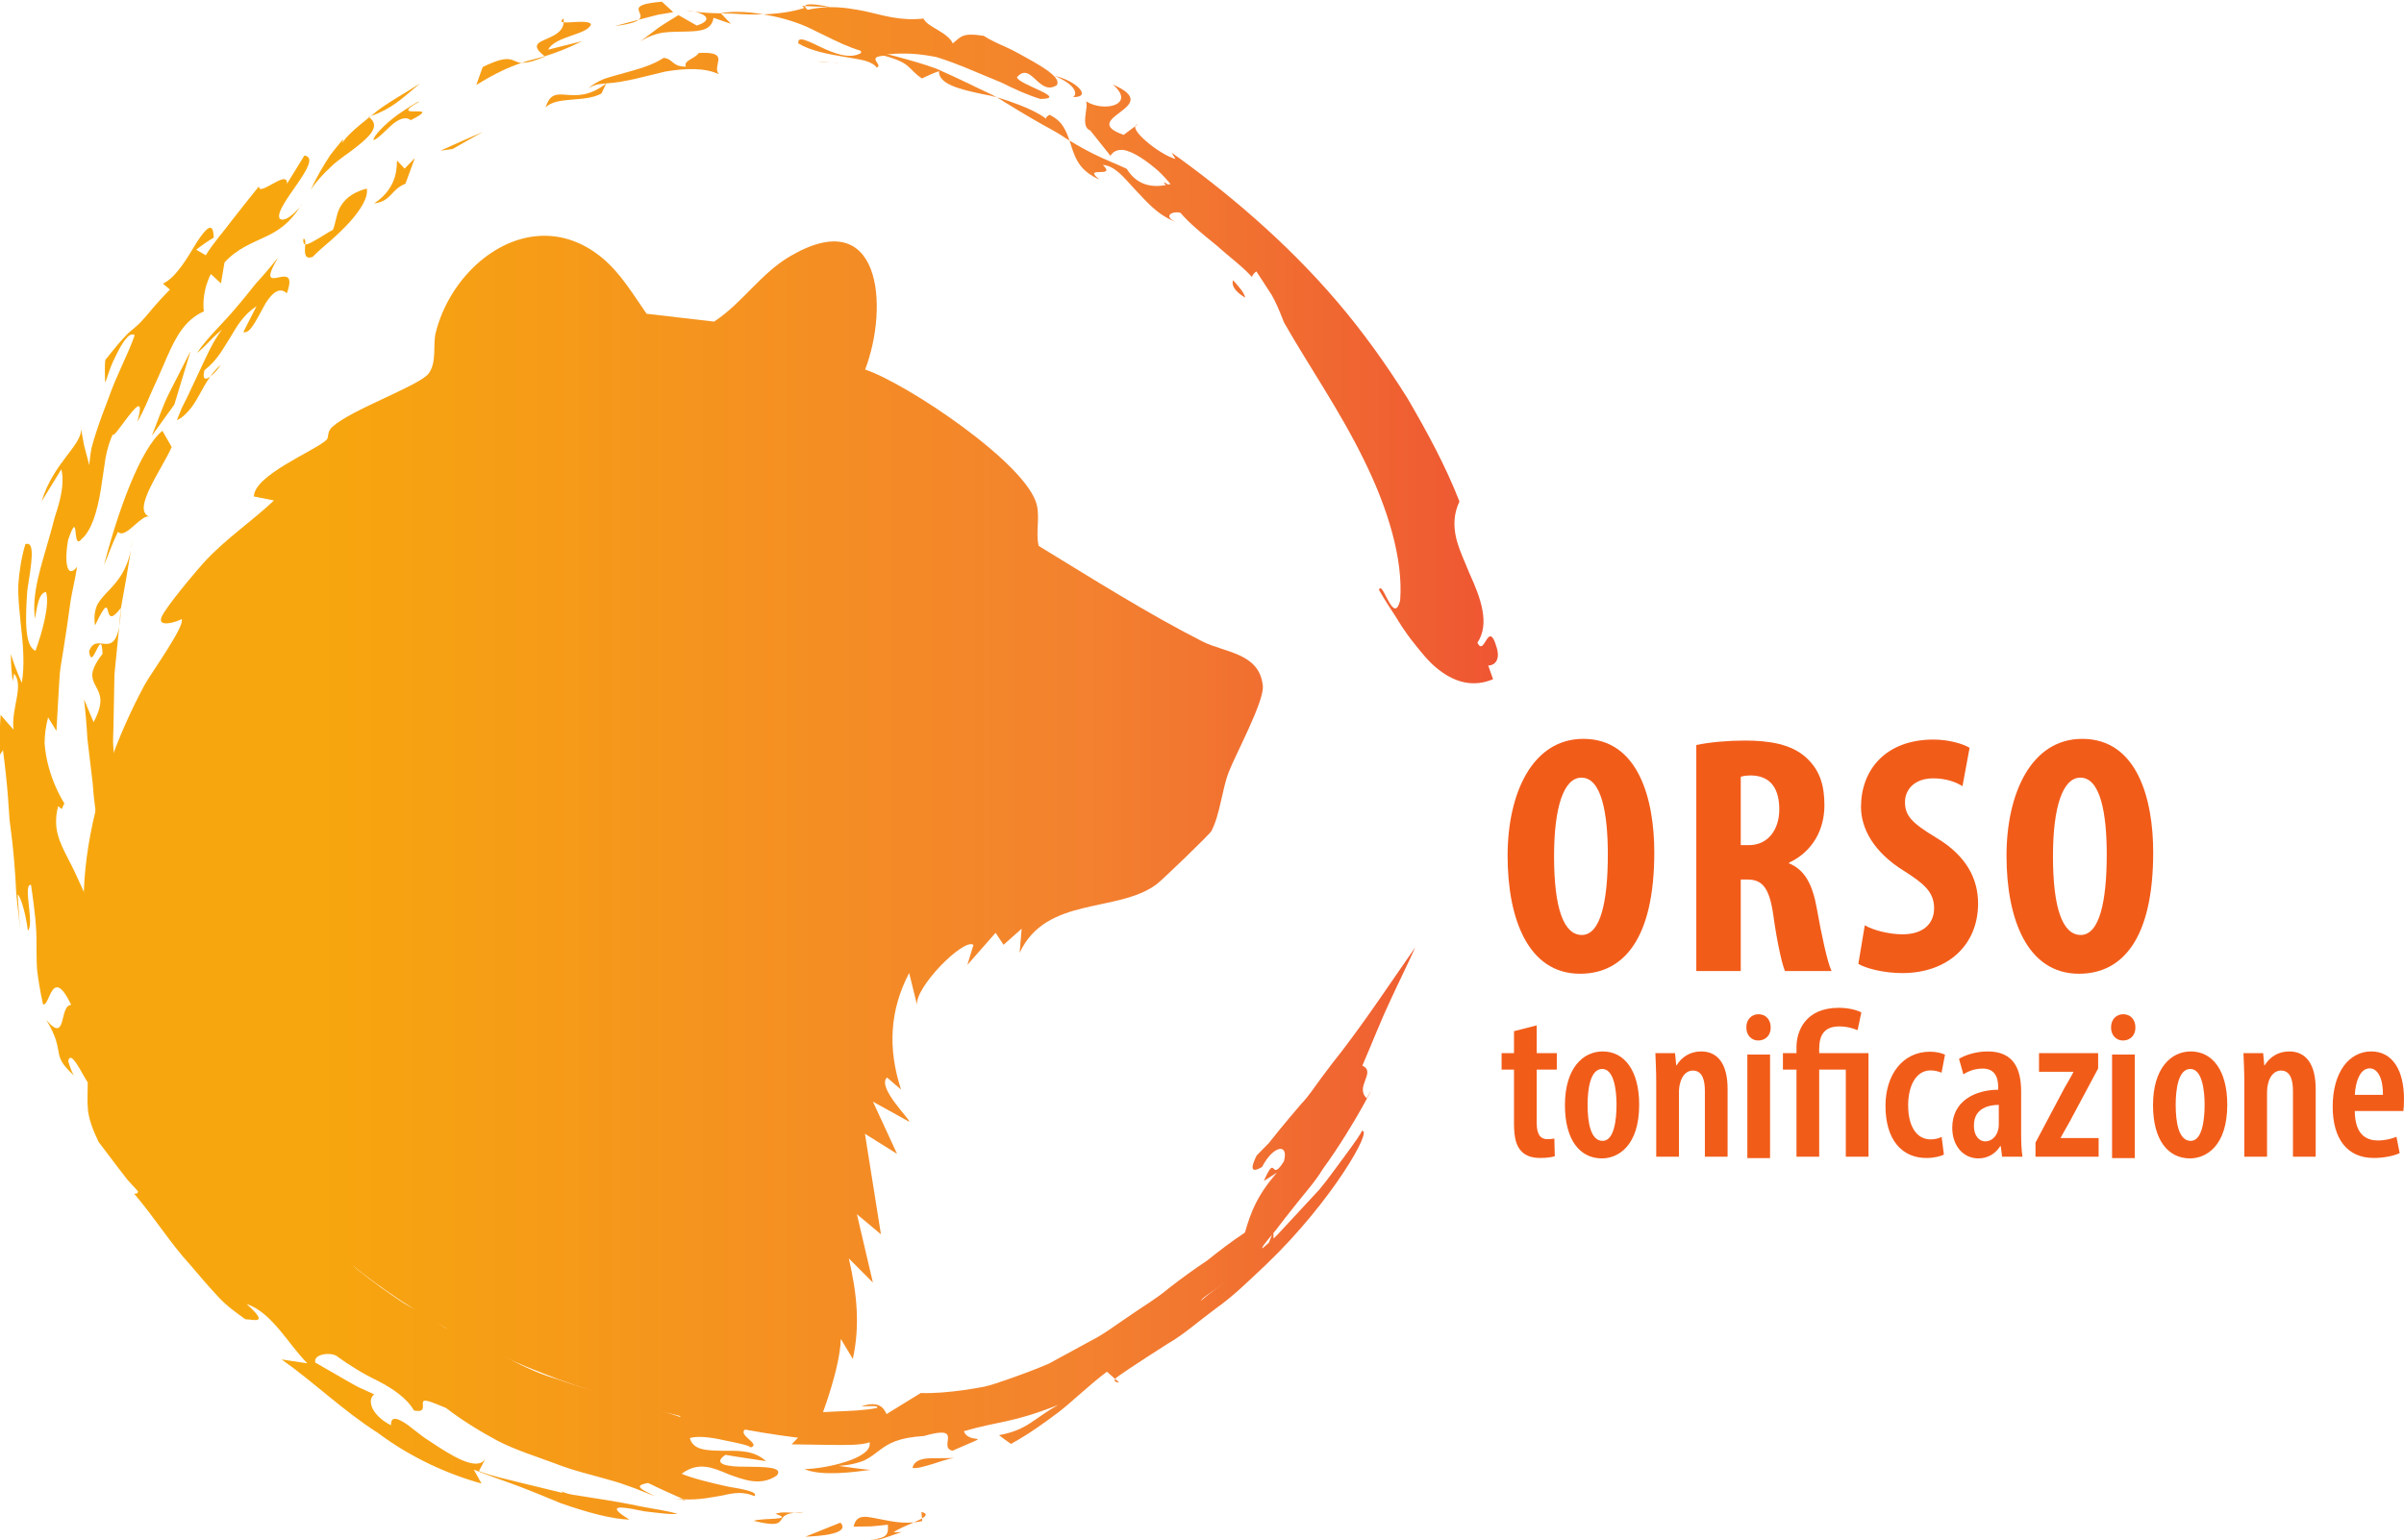 <?xml version="1.0" encoding="UTF-8" standalone="no"?>
<!-- Created with Inkscape (http://www.inkscape.org/) -->

<svg
   version="1.1"
   id="svg1"
   width="225.885"
   height="144.704"
   viewBox="0 0 225.885 144.704"
   xmlns="http://www.w3.org/2000/svg"
   xmlns:svg="http://www.w3.org/2000/svg">
  <defs
     id="defs1">
    <linearGradient
       x1="0"
       y1="0"
       x2="1"
       y2="0"
       gradientUnits="userSpaceOnUse"
       gradientTransform="matrix(143.819,0,0,-143.819,211.818,414.726)"
       spreadMethod="pad"
       id="linearGradient6">
      <stop
         style="stop-opacity:1;stop-color:#fddd57"
         offset="0"
         id="stop1" />
      <stop
         style="stop-opacity:1;stop-color:#f7a70d"
         offset="0.133"
         id="stop2" />
      <stop
         style="stop-opacity:1;stop-color:#f7a70d"
         offset="0.28"
         id="stop3" />
      <stop
         style="stop-opacity:1;stop-color:#f3812f"
         offset="0.669"
         id="stop4" />
      <stop
         style="stop-opacity:1;stop-color:#ee5233"
         offset="0.888"
         id="stop5" />
      <stop
         style="stop-opacity:1;stop-color:#c5303a"
         offset="1"
         id="stop6" />
    </linearGradient>
    <linearGradient
       x1="0"
       y1="0"
       x2="1"
       y2="0"
       gradientUnits="userSpaceOnUse"
       gradientTransform="matrix(143.819,0,0,-143.819,211.818,422.47)"
       spreadMethod="pad"
       id="linearGradient12">
      <stop
         style="stop-opacity:1;stop-color:#fddd57"
         offset="0"
         id="stop7" />
      <stop
         style="stop-opacity:1;stop-color:#f7a70d"
         offset="0.133"
         id="stop8" />
      <stop
         style="stop-opacity:1;stop-color:#f7a70d"
         offset="0.28"
         id="stop9" />
      <stop
         style="stop-opacity:1;stop-color:#f3812f"
         offset="0.669"
         id="stop10" />
      <stop
         style="stop-opacity:1;stop-color:#ee5233"
         offset="0.888"
         id="stop11" />
      <stop
         style="stop-opacity:1;stop-color:#c5303a"
         offset="1"
         id="stop12" />
    </linearGradient>
    <linearGradient
       x1="0"
       y1="0"
       x2="1"
       y2="0"
       gradientUnits="userSpaceOnUse"
       gradientTransform="matrix(143.819,0,0,-143.819,211.818,440.213)"
       spreadMethod="pad"
       id="linearGradient18">
      <stop
         style="stop-opacity:1;stop-color:#fddd57"
         offset="0"
         id="stop13" />
      <stop
         style="stop-opacity:1;stop-color:#f7a70d"
         offset="0.133"
         id="stop14" />
      <stop
         style="stop-opacity:1;stop-color:#f7a70d"
         offset="0.28"
         id="stop15" />
      <stop
         style="stop-opacity:1;stop-color:#f3812f"
         offset="0.669"
         id="stop16" />
      <stop
         style="stop-opacity:1;stop-color:#ee5233"
         offset="0.888"
         id="stop17" />
      <stop
         style="stop-opacity:1;stop-color:#c5303a"
         offset="1"
         id="stop18" />
    </linearGradient>
    <linearGradient
       x1="0"
       y1="0"
       x2="1"
       y2="0"
       gradientUnits="userSpaceOnUse"
       gradientTransform="matrix(143.819,0,0,-143.819,211.818,441.179)"
       spreadMethod="pad"
       id="linearGradient24">
      <stop
         style="stop-opacity:1;stop-color:#fddd57"
         offset="0"
         id="stop19" />
      <stop
         style="stop-opacity:1;stop-color:#f7a70d"
         offset="0.133"
         id="stop20" />
      <stop
         style="stop-opacity:1;stop-color:#f7a70d"
         offset="0.28"
         id="stop21" />
      <stop
         style="stop-opacity:1;stop-color:#f3812f"
         offset="0.669"
         id="stop22" />
      <stop
         style="stop-opacity:1;stop-color:#ee5233"
         offset="0.888"
         id="stop23" />
      <stop
         style="stop-opacity:1;stop-color:#c5303a"
         offset="1"
         id="stop24" />
    </linearGradient>
    <linearGradient
       x1="0"
       y1="0"
       x2="1"
       y2="0"
       gradientUnits="userSpaceOnUse"
       gradientTransform="matrix(143.819,0,0,-143.819,211.818,439.031)"
       spreadMethod="pad"
       id="linearGradient30">
      <stop
         style="stop-opacity:1;stop-color:#fddd57"
         offset="0"
         id="stop25" />
      <stop
         style="stop-opacity:1;stop-color:#f7a70d"
         offset="0.133"
         id="stop26" />
      <stop
         style="stop-opacity:1;stop-color:#f7a70d"
         offset="0.28"
         id="stop27" />
      <stop
         style="stop-opacity:1;stop-color:#f3812f"
         offset="0.669"
         id="stop28" />
      <stop
         style="stop-opacity:1;stop-color:#ee5233"
         offset="0.888"
         id="stop29" />
      <stop
         style="stop-opacity:1;stop-color:#c5303a"
         offset="1"
         id="stop30" />
    </linearGradient>
    <linearGradient
       x1="0"
       y1="0"
       x2="1"
       y2="0"
       gradientUnits="userSpaceOnUse"
       gradientTransform="matrix(143.819,0,0,-143.819,211.818,447.586)"
       spreadMethod="pad"
       id="linearGradient36">
      <stop
         style="stop-opacity:1;stop-color:#fddd57"
         offset="0"
         id="stop31" />
      <stop
         style="stop-opacity:1;stop-color:#f7a70d"
         offset="0.133"
         id="stop32" />
      <stop
         style="stop-opacity:1;stop-color:#f7a70d"
         offset="0.28"
         id="stop33" />
      <stop
         style="stop-opacity:1;stop-color:#f3812f"
         offset="0.669"
         id="stop34" />
      <stop
         style="stop-opacity:1;stop-color:#ee5233"
         offset="0.888"
         id="stop35" />
      <stop
         style="stop-opacity:1;stop-color:#c5303a"
         offset="1"
         id="stop36" />
    </linearGradient>
    <linearGradient
       x1="0"
       y1="0"
       x2="1"
       y2="0"
       gradientUnits="userSpaceOnUse"
       gradientTransform="matrix(143.819,0,0,-143.819,211.818,451.445)"
       spreadMethod="pad"
       id="linearGradient42">
      <stop
         style="stop-opacity:1;stop-color:#fddd57"
         offset="0"
         id="stop37" />
      <stop
         style="stop-opacity:1;stop-color:#f7a70d"
         offset="0.133"
         id="stop38" />
      <stop
         style="stop-opacity:1;stop-color:#f7a70d"
         offset="0.28"
         id="stop39" />
      <stop
         style="stop-opacity:1;stop-color:#f3812f"
         offset="0.669"
         id="stop40" />
      <stop
         style="stop-opacity:1;stop-color:#ee5233"
         offset="0.888"
         id="stop41" />
      <stop
         style="stop-opacity:1;stop-color:#c5303a"
         offset="1"
         id="stop42" />
    </linearGradient>
    <linearGradient
       x1="0"
       y1="0"
       x2="1"
       y2="0"
       gradientUnits="userSpaceOnUse"
       gradientTransform="matrix(143.819,0,0,-143.819,211.818,459.6)"
       spreadMethod="pad"
       id="linearGradient48">
      <stop
         style="stop-opacity:1;stop-color:#fddd57"
         offset="0"
         id="stop43" />
      <stop
         style="stop-opacity:1;stop-color:#f7a70d"
         offset="0.133"
         id="stop44" />
      <stop
         style="stop-opacity:1;stop-color:#f7a70d"
         offset="0.28"
         id="stop45" />
      <stop
         style="stop-opacity:1;stop-color:#f3812f"
         offset="0.669"
         id="stop46" />
      <stop
         style="stop-opacity:1;stop-color:#ee5233"
         offset="0.888"
         id="stop47" />
      <stop
         style="stop-opacity:1;stop-color:#c5303a"
         offset="1"
         id="stop48" />
    </linearGradient>
    <linearGradient
       x1="0"
       y1="0"
       x2="1"
       y2="0"
       gradientUnits="userSpaceOnUse"
       gradientTransform="matrix(143.819,0,0,-143.819,211.818,462.581)"
       spreadMethod="pad"
       id="linearGradient54">
      <stop
         style="stop-opacity:1;stop-color:#fddd57"
         offset="0"
         id="stop49" />
      <stop
         style="stop-opacity:1;stop-color:#f7a70d"
         offset="0.133"
         id="stop50" />
      <stop
         style="stop-opacity:1;stop-color:#f7a70d"
         offset="0.28"
         id="stop51" />
      <stop
         style="stop-opacity:1;stop-color:#f3812f"
         offset="0.669"
         id="stop52" />
      <stop
         style="stop-opacity:1;stop-color:#ee5233"
         offset="0.888"
         id="stop53" />
      <stop
         style="stop-opacity:1;stop-color:#c5303a"
         offset="1"
         id="stop54" />
    </linearGradient>
    <linearGradient
       x1="0"
       y1="0"
       x2="1"
       y2="0"
       gradientUnits="userSpaceOnUse"
       gradientTransform="matrix(143.819,0,0,-143.819,211.818,465.704)"
       spreadMethod="pad"
       id="linearGradient60">
      <stop
         style="stop-opacity:1;stop-color:#fddd57"
         offset="0"
         id="stop55" />
      <stop
         style="stop-opacity:1;stop-color:#f7a70d"
         offset="0.133"
         id="stop56" />
      <stop
         style="stop-opacity:1;stop-color:#f7a70d"
         offset="0.28"
         id="stop57" />
      <stop
         style="stop-opacity:1;stop-color:#f3812f"
         offset="0.669"
         id="stop58" />
      <stop
         style="stop-opacity:1;stop-color:#ee5233"
         offset="0.888"
         id="stop59" />
      <stop
         style="stop-opacity:1;stop-color:#c5303a"
         offset="1"
         id="stop60" />
    </linearGradient>
    <linearGradient
       x1="0"
       y1="0"
       x2="1"
       y2="0"
       gradientUnits="userSpaceOnUse"
       gradientTransform="matrix(143.819,0,0,-143.819,211.818,466.056)"
       spreadMethod="pad"
       id="linearGradient66">
      <stop
         style="stop-opacity:1;stop-color:#fddd57"
         offset="0"
         id="stop61" />
      <stop
         style="stop-opacity:1;stop-color:#f7a70d"
         offset="0.133"
         id="stop62" />
      <stop
         style="stop-opacity:1;stop-color:#f7a70d"
         offset="0.28"
         id="stop63" />
      <stop
         style="stop-opacity:1;stop-color:#f3812f"
         offset="0.669"
         id="stop64" />
      <stop
         style="stop-opacity:1;stop-color:#ee5233"
         offset="0.888"
         id="stop65" />
      <stop
         style="stop-opacity:1;stop-color:#c5303a"
         offset="1"
         id="stop66" />
    </linearGradient>
    <linearGradient
       x1="0"
       y1="0"
       x2="1"
       y2="0"
       gradientUnits="userSpaceOnUse"
       gradientTransform="matrix(143.819,0,0,-143.819,211.818,465.362)"
       spreadMethod="pad"
       id="linearGradient72">
      <stop
         style="stop-opacity:1;stop-color:#fddd57"
         offset="0"
         id="stop67" />
      <stop
         style="stop-opacity:1;stop-color:#f7a70d"
         offset="0.133"
         id="stop68" />
      <stop
         style="stop-opacity:1;stop-color:#f7a70d"
         offset="0.28"
         id="stop69" />
      <stop
         style="stop-opacity:1;stop-color:#f3812f"
         offset="0.669"
         id="stop70" />
      <stop
         style="stop-opacity:1;stop-color:#ee5233"
         offset="0.888"
         id="stop71" />
      <stop
         style="stop-opacity:1;stop-color:#c5303a"
         offset="1"
         id="stop72" />
    </linearGradient>
    <linearGradient
       x1="0"
       y1="0"
       x2="1"
       y2="0"
       gradientUnits="userSpaceOnUse"
       gradientTransform="matrix(143.819,0,0,-143.819,211.818,466.812)"
       spreadMethod="pad"
       id="linearGradient78">
      <stop
         style="stop-opacity:1;stop-color:#fddd57"
         offset="0"
         id="stop73" />
      <stop
         style="stop-opacity:1;stop-color:#f7a70d"
         offset="0.133"
         id="stop74" />
      <stop
         style="stop-opacity:1;stop-color:#f7a70d"
         offset="0.28"
         id="stop75" />
      <stop
         style="stop-opacity:1;stop-color:#f3812f"
         offset="0.669"
         id="stop76" />
      <stop
         style="stop-opacity:1;stop-color:#ee5233"
         offset="0.888"
         id="stop77" />
      <stop
         style="stop-opacity:1;stop-color:#c5303a"
         offset="1"
         id="stop78" />
    </linearGradient>
    <linearGradient
       x1="0"
       y1="0"
       x2="1"
       y2="0"
       gradientUnits="userSpaceOnUse"
       gradientTransform="matrix(143.819,0,0,-143.819,211.818,467.752)"
       spreadMethod="pad"
       id="linearGradient84">
      <stop
         style="stop-opacity:1;stop-color:#fddd57"
         offset="0"
         id="stop79" />
      <stop
         style="stop-opacity:1;stop-color:#f7a70d"
         offset="0.133"
         id="stop80" />
      <stop
         style="stop-opacity:1;stop-color:#f7a70d"
         offset="0.28"
         id="stop81" />
      <stop
         style="stop-opacity:1;stop-color:#f3812f"
         offset="0.669"
         id="stop82" />
      <stop
         style="stop-opacity:1;stop-color:#ee5233"
         offset="0.888"
         id="stop83" />
      <stop
         style="stop-opacity:1;stop-color:#c5303a"
         offset="1"
         id="stop84" />
    </linearGradient>
    <linearGradient
       x1="0"
       y1="0"
       x2="1"
       y2="0"
       gradientUnits="userSpaceOnUse"
       gradientTransform="matrix(143.819,0,0,-143.819,211.818,469.679)"
       spreadMethod="pad"
       id="linearGradient90">
      <stop
         style="stop-opacity:1;stop-color:#fddd57"
         offset="0"
         id="stop85" />
      <stop
         style="stop-opacity:1;stop-color:#f7a70d"
         offset="0.133"
         id="stop86" />
      <stop
         style="stop-opacity:1;stop-color:#f7a70d"
         offset="0.28"
         id="stop87" />
      <stop
         style="stop-opacity:1;stop-color:#f3812f"
         offset="0.669"
         id="stop88" />
      <stop
         style="stop-opacity:1;stop-color:#ee5233"
         offset="0.888"
         id="stop89" />
      <stop
         style="stop-opacity:1;stop-color:#c5303a"
         offset="1"
         id="stop90" />
    </linearGradient>
    <linearGradient
       x1="0"
       y1="0"
       x2="1"
       y2="0"
       gradientUnits="userSpaceOnUse"
       gradientTransform="matrix(143.819,0,0,-143.819,211.818,471.681)"
       spreadMethod="pad"
       id="linearGradient96">
      <stop
         style="stop-opacity:1;stop-color:#fddd57"
         offset="0"
         id="stop91" />
      <stop
         style="stop-opacity:1;stop-color:#f7a70d"
         offset="0.133"
         id="stop92" />
      <stop
         style="stop-opacity:1;stop-color:#f7a70d"
         offset="0.28"
         id="stop93" />
      <stop
         style="stop-opacity:1;stop-color:#f3812f"
         offset="0.669"
         id="stop94" />
      <stop
         style="stop-opacity:1;stop-color:#ee5233"
         offset="0.888"
         id="stop95" />
      <stop
         style="stop-opacity:1;stop-color:#c5303a"
         offset="1"
         id="stop96" />
    </linearGradient>
    <linearGradient
       x1="0"
       y1="0"
       x2="1"
       y2="0"
       gradientUnits="userSpaceOnUse"
       gradientTransform="matrix(143.819,0,0,-143.819,211.818,471.687)"
       spreadMethod="pad"
       id="linearGradient102">
      <stop
         style="stop-opacity:1;stop-color:#fddd57"
         offset="0"
         id="stop97" />
      <stop
         style="stop-opacity:1;stop-color:#f7a70d"
         offset="0.133"
         id="stop98" />
      <stop
         style="stop-opacity:1;stop-color:#f7a70d"
         offset="0.28"
         id="stop99" />
      <stop
         style="stop-opacity:1;stop-color:#f3812f"
         offset="0.669"
         id="stop100" />
      <stop
         style="stop-opacity:1;stop-color:#ee5233"
         offset="0.888"
         id="stop101" />
      <stop
         style="stop-opacity:1;stop-color:#c5303a"
         offset="1"
         id="stop102" />
    </linearGradient>
    <linearGradient
       x1="0"
       y1="0"
       x2="1"
       y2="0"
       gradientUnits="userSpaceOnUse"
       gradientTransform="matrix(143.819,0,0,-143.819,211.818,474.346)"
       spreadMethod="pad"
       id="linearGradient108">
      <stop
         style="stop-opacity:1;stop-color:#fddd57"
         offset="0"
         id="stop103" />
      <stop
         style="stop-opacity:1;stop-color:#f7a70d"
         offset="0.133"
         id="stop104" />
      <stop
         style="stop-opacity:1;stop-color:#f7a70d"
         offset="0.28"
         id="stop105" />
      <stop
         style="stop-opacity:1;stop-color:#f3812f"
         offset="0.669"
         id="stop106" />
      <stop
         style="stop-opacity:1;stop-color:#ee5233"
         offset="0.888"
         id="stop107" />
      <stop
         style="stop-opacity:1;stop-color:#c5303a"
         offset="1"
         id="stop108" />
    </linearGradient>
    <linearGradient
       x1="0"
       y1="0"
       x2="1"
       y2="0"
       gradientUnits="userSpaceOnUse"
       gradientTransform="matrix(143.819,0,0,-143.819,211.818,472.732)"
       spreadMethod="pad"
       id="linearGradient114">
      <stop
         style="stop-opacity:1;stop-color:#fddd57"
         offset="0"
         id="stop109" />
      <stop
         style="stop-opacity:1;stop-color:#f7a70d"
         offset="0.133"
         id="stop110" />
      <stop
         style="stop-opacity:1;stop-color:#f7a70d"
         offset="0.28"
         id="stop111" />
      <stop
         style="stop-opacity:1;stop-color:#f3812f"
         offset="0.669"
         id="stop112" />
      <stop
         style="stop-opacity:1;stop-color:#ee5233"
         offset="0.888"
         id="stop113" />
      <stop
         style="stop-opacity:1;stop-color:#c5303a"
         offset="1"
         id="stop114" />
    </linearGradient>
    <linearGradient
       x1="0"
       y1="0"
       x2="1"
       y2="0"
       gradientUnits="userSpaceOnUse"
       gradientTransform="matrix(143.819,0,0,-143.819,211.818,471.332)"
       spreadMethod="pad"
       id="linearGradient120">
      <stop
         style="stop-opacity:1;stop-color:#fddd57"
         offset="0"
         id="stop115" />
      <stop
         style="stop-opacity:1;stop-color:#f7a70d"
         offset="0.133"
         id="stop116" />
      <stop
         style="stop-opacity:1;stop-color:#f7a70d"
         offset="0.28"
         id="stop117" />
      <stop
         style="stop-opacity:1;stop-color:#f3812f"
         offset="0.669"
         id="stop118" />
      <stop
         style="stop-opacity:1;stop-color:#ee5233"
         offset="0.888"
         id="stop119" />
      <stop
         style="stop-opacity:1;stop-color:#c5303a"
         offset="1"
         id="stop120" />
    </linearGradient>
    <linearGradient
       x1="0"
       y1="0"
       x2="1"
       y2="0"
       gradientUnits="userSpaceOnUse"
       gradientTransform="matrix(143.819,0,0,-143.819,211.818,469.232)"
       spreadMethod="pad"
       id="linearGradient126">
      <stop
         style="stop-opacity:1;stop-color:#fddd57"
         offset="0"
         id="stop121" />
      <stop
         style="stop-opacity:1;stop-color:#f7a70d"
         offset="0.133"
         id="stop122" />
      <stop
         style="stop-opacity:1;stop-color:#f7a70d"
         offset="0.28"
         id="stop123" />
      <stop
         style="stop-opacity:1;stop-color:#f3812f"
         offset="0.669"
         id="stop124" />
      <stop
         style="stop-opacity:1;stop-color:#ee5233"
         offset="0.888"
         id="stop125" />
      <stop
         style="stop-opacity:1;stop-color:#c5303a"
         offset="1"
         id="stop126" />
    </linearGradient>
    <linearGradient
       x1="0"
       y1="0"
       x2="1"
       y2="0"
       gradientUnits="userSpaceOnUse"
       gradientTransform="matrix(143.819,0,0,-143.819,211.818,461.556)"
       spreadMethod="pad"
       id="linearGradient132">
      <stop
         style="stop-opacity:1;stop-color:#fddd57"
         offset="0"
         id="stop127" />
      <stop
         style="stop-opacity:1;stop-color:#f7a70d"
         offset="0.133"
         id="stop128" />
      <stop
         style="stop-opacity:1;stop-color:#f7a70d"
         offset="0.28"
         id="stop129" />
      <stop
         style="stop-opacity:1;stop-color:#f3812f"
         offset="0.669"
         id="stop130" />
      <stop
         style="stop-opacity:1;stop-color:#ee5233"
         offset="0.888"
         id="stop131" />
      <stop
         style="stop-opacity:1;stop-color:#c5303a"
         offset="1"
         id="stop132" />
    </linearGradient>
    <linearGradient
       x1="0"
       y1="0"
       x2="1"
       y2="0"
       gradientUnits="userSpaceOnUse"
       gradientTransform="matrix(143.819,0,0,-143.819,211.818,454.952)"
       spreadMethod="pad"
       id="linearGradient138">
      <stop
         style="stop-opacity:1;stop-color:#fddd57"
         offset="0"
         id="stop133" />
      <stop
         style="stop-opacity:1;stop-color:#f7a70d"
         offset="0.133"
         id="stop134" />
      <stop
         style="stop-opacity:1;stop-color:#f7a70d"
         offset="0.28"
         id="stop135" />
      <stop
         style="stop-opacity:1;stop-color:#f3812f"
         offset="0.669"
         id="stop136" />
      <stop
         style="stop-opacity:1;stop-color:#ee5233"
         offset="0.888"
         id="stop137" />
      <stop
         style="stop-opacity:1;stop-color:#c5303a"
         offset="1"
         id="stop138" />
    </linearGradient>
    <linearGradient
       x1="0"
       y1="0"
       x2="1"
       y2="0"
       gradientUnits="userSpaceOnUse"
       gradientTransform="matrix(143.819,0,0,-143.819,211.818,470.953)"
       spreadMethod="pad"
       id="linearGradient144">
      <stop
         style="stop-opacity:1;stop-color:#fddd57"
         offset="0"
         id="stop139" />
      <stop
         style="stop-opacity:1;stop-color:#f7a70d"
         offset="0.133"
         id="stop140" />
      <stop
         style="stop-opacity:1;stop-color:#f7a70d"
         offset="0.28"
         id="stop141" />
      <stop
         style="stop-opacity:1;stop-color:#f3812f"
         offset="0.669"
         id="stop142" />
      <stop
         style="stop-opacity:1;stop-color:#ee5233"
         offset="0.888"
         id="stop143" />
      <stop
         style="stop-opacity:1;stop-color:#c5303a"
         offset="1"
         id="stop144" />
    </linearGradient>
    <linearGradient
       x1="0"
       y1="0"
       x2="1"
       y2="0"
       gradientUnits="userSpaceOnUse"
       gradientTransform="matrix(143.819,0,0,-143.819,211.818,470.885)"
       spreadMethod="pad"
       id="linearGradient150">
      <stop
         style="stop-opacity:1;stop-color:#fddd57"
         offset="0"
         id="stop145" />
      <stop
         style="stop-opacity:1;stop-color:#f7a70d"
         offset="0.133"
         id="stop146" />
      <stop
         style="stop-opacity:1;stop-color:#f7a70d"
         offset="0.28"
         id="stop147" />
      <stop
         style="stop-opacity:1;stop-color:#f3812f"
         offset="0.669"
         id="stop148" />
      <stop
         style="stop-opacity:1;stop-color:#ee5233"
         offset="0.888"
         id="stop149" />
      <stop
         style="stop-opacity:1;stop-color:#c5303a"
         offset="1"
         id="stop150" />
    </linearGradient>
    <linearGradient
       x1="0"
       y1="0"
       x2="1"
       y2="0"
       gradientUnits="userSpaceOnUse"
       gradientTransform="matrix(143.819,0,0,-143.819,211.818,462.977)"
       spreadMethod="pad"
       id="linearGradient156">
      <stop
         style="stop-opacity:1;stop-color:#fddd57"
         offset="0"
         id="stop151" />
      <stop
         style="stop-opacity:1;stop-color:#f7a70d"
         offset="0.133"
         id="stop152" />
      <stop
         style="stop-opacity:1;stop-color:#f7a70d"
         offset="0.28"
         id="stop153" />
      <stop
         style="stop-opacity:1;stop-color:#f3812f"
         offset="0.669"
         id="stop154" />
      <stop
         style="stop-opacity:1;stop-color:#ee5233"
         offset="0.888"
         id="stop155" />
      <stop
         style="stop-opacity:1;stop-color:#c5303a"
         offset="1"
         id="stop156" />
    </linearGradient>
    <linearGradient
       x1="0"
       y1="0"
       x2="1"
       y2="0"
       gradientUnits="userSpaceOnUse"
       gradientTransform="matrix(143.819,0,0,-143.819,211.818,431.819)"
       spreadMethod="pad"
       id="linearGradient162">
      <stop
         style="stop-opacity:1;stop-color:#fddd57"
         offset="0"
         id="stop157" />
      <stop
         style="stop-opacity:1;stop-color:#f7a70d"
         offset="0.133"
         id="stop158" />
      <stop
         style="stop-opacity:1;stop-color:#f7a70d"
         offset="0.28"
         id="stop159" />
      <stop
         style="stop-opacity:1;stop-color:#f3812f"
         offset="0.669"
         id="stop160" />
      <stop
         style="stop-opacity:1;stop-color:#ee5233"
         offset="0.888"
         id="stop161" />
      <stop
         style="stop-opacity:1;stop-color:#c5303a"
         offset="1"
         id="stop162" />
    </linearGradient>
    <linearGradient
       x1="0"
       y1="0"
       x2="1"
       y2="0"
       gradientUnits="userSpaceOnUse"
       gradientTransform="matrix(143.819,0,0,-143.819,211.818,434.241)"
       spreadMethod="pad"
       id="linearGradient168">
      <stop
         style="stop-opacity:1;stop-color:#fddd57"
         offset="0"
         id="stop163" />
      <stop
         style="stop-opacity:1;stop-color:#f7a70d"
         offset="0.133"
         id="stop164" />
      <stop
         style="stop-opacity:1;stop-color:#f7a70d"
         offset="0.28"
         id="stop165" />
      <stop
         style="stop-opacity:1;stop-color:#f3812f"
         offset="0.669"
         id="stop166" />
      <stop
         style="stop-opacity:1;stop-color:#ee5233"
         offset="0.888"
         id="stop167" />
      <stop
         style="stop-opacity:1;stop-color:#c5303a"
         offset="1"
         id="stop168" />
    </linearGradient>
    <linearGradient
       x1="0"
       y1="0"
       x2="1"
       y2="0"
       gradientUnits="userSpaceOnUse"
       gradientTransform="matrix(143.819,0,0,-143.819,211.818,460.829)"
       spreadMethod="pad"
       id="linearGradient174">
      <stop
         style="stop-opacity:1;stop-color:#fddd57"
         offset="0"
         id="stop169" />
      <stop
         style="stop-opacity:1;stop-color:#f7a70d"
         offset="0.133"
         id="stop170" />
      <stop
         style="stop-opacity:1;stop-color:#f7a70d"
         offset="0.28"
         id="stop171" />
      <stop
         style="stop-opacity:1;stop-color:#f3812f"
         offset="0.669"
         id="stop172" />
      <stop
         style="stop-opacity:1;stop-color:#ee5233"
         offset="0.888"
         id="stop173" />
      <stop
         style="stop-opacity:1;stop-color:#c5303a"
         offset="1"
         id="stop174" />
    </linearGradient>
    <linearGradient
       x1="0"
       y1="0"
       x2="1"
       y2="0"
       gradientUnits="userSpaceOnUse"
       gradientTransform="matrix(143.819,0,0,-143.819,211.818,377.909)"
       spreadMethod="pad"
       id="linearGradient180">
      <stop
         style="stop-opacity:1;stop-color:#fddd57"
         offset="0"
         id="stop175" />
      <stop
         style="stop-opacity:1;stop-color:#f7a70d"
         offset="0.133"
         id="stop176" />
      <stop
         style="stop-opacity:1;stop-color:#f7a70d"
         offset="0.28"
         id="stop177" />
      <stop
         style="stop-opacity:1;stop-color:#f3812f"
         offset="0.669"
         id="stop178" />
      <stop
         style="stop-opacity:1;stop-color:#ee5233"
         offset="0.888"
         id="stop179" />
      <stop
         style="stop-opacity:1;stop-color:#c5303a"
         offset="1"
         id="stop180" />
    </linearGradient>
    <linearGradient
       x1="0"
       y1="0"
       x2="1"
       y2="0"
       gradientUnits="userSpaceOnUse"
       gradientTransform="matrix(143.819,0,0,-143.819,211.818,382.622)"
       spreadMethod="pad"
       id="linearGradient186">
      <stop
         style="stop-opacity:1;stop-color:#fddd57"
         offset="0"
         id="stop181" />
      <stop
         style="stop-opacity:1;stop-color:#f7a70d"
         offset="0.133"
         id="stop182" />
      <stop
         style="stop-opacity:1;stop-color:#f7a70d"
         offset="0.28"
         id="stop183" />
      <stop
         style="stop-opacity:1;stop-color:#f3812f"
         offset="0.669"
         id="stop184" />
      <stop
         style="stop-opacity:1;stop-color:#ee5233"
         offset="0.888"
         id="stop185" />
      <stop
         style="stop-opacity:1;stop-color:#c5303a"
         offset="1"
         id="stop186" />
    </linearGradient>
    <linearGradient
       x1="0"
       y1="0"
       x2="1"
       y2="0"
       gradientUnits="userSpaceOnUse"
       gradientTransform="matrix(143.819,0,0,-143.819,211.818,375.994)"
       spreadMethod="pad"
       id="linearGradient192">
      <stop
         style="stop-opacity:1;stop-color:#fddd57"
         offset="0"
         id="stop187" />
      <stop
         style="stop-opacity:1;stop-color:#f7a70d"
         offset="0.133"
         id="stop188" />
      <stop
         style="stop-opacity:1;stop-color:#f7a70d"
         offset="0.28"
         id="stop189" />
      <stop
         style="stop-opacity:1;stop-color:#f3812f"
         offset="0.669"
         id="stop190" />
      <stop
         style="stop-opacity:1;stop-color:#ee5233"
         offset="0.888"
         id="stop191" />
      <stop
         style="stop-opacity:1;stop-color:#c5303a"
         offset="1"
         id="stop192" />
    </linearGradient>
    <linearGradient
       x1="0"
       y1="0"
       x2="1"
       y2="0"
       gradientUnits="userSpaceOnUse"
       gradientTransform="matrix(143.819,0,0,-143.819,211.818,372.176)"
       spreadMethod="pad"
       id="linearGradient198">
      <stop
         style="stop-opacity:1;stop-color:#fddd57"
         offset="0"
         id="stop193" />
      <stop
         style="stop-opacity:1;stop-color:#f7a70d"
         offset="0.133"
         id="stop194" />
      <stop
         style="stop-opacity:1;stop-color:#f7a70d"
         offset="0.28"
         id="stop195" />
      <stop
         style="stop-opacity:1;stop-color:#f3812f"
         offset="0.669"
         id="stop196" />
      <stop
         style="stop-opacity:1;stop-color:#ee5233"
         offset="0.888"
         id="stop197" />
      <stop
         style="stop-opacity:1;stop-color:#c5303a"
         offset="1"
         id="stop198" />
    </linearGradient>
    <linearGradient
       x1="0"
       y1="0"
       x2="1"
       y2="0"
       gradientUnits="userSpaceOnUse"
       gradientTransform="matrix(143.819,0,0,-143.819,211.818,368.122)"
       spreadMethod="pad"
       id="linearGradient204">
      <stop
         style="stop-opacity:1;stop-color:#fddd57"
         offset="0"
         id="stop199" />
      <stop
         style="stop-opacity:1;stop-color:#f7a70d"
         offset="0.133"
         id="stop200" />
      <stop
         style="stop-opacity:1;stop-color:#f7a70d"
         offset="0.28"
         id="stop201" />
      <stop
         style="stop-opacity:1;stop-color:#f3812f"
         offset="0.669"
         id="stop202" />
      <stop
         style="stop-opacity:1;stop-color:#ee5233"
         offset="0.888"
         id="stop203" />
      <stop
         style="stop-opacity:1;stop-color:#c5303a"
         offset="1"
         id="stop204" />
    </linearGradient>
    <linearGradient
       x1="0"
       y1="0"
       x2="1"
       y2="0"
       gradientUnits="userSpaceOnUse"
       gradientTransform="matrix(143.819,0,0,-143.819,211.818,368.491)"
       spreadMethod="pad"
       id="linearGradient210">
      <stop
         style="stop-opacity:1;stop-color:#fddd57"
         offset="0"
         id="stop205" />
      <stop
         style="stop-opacity:1;stop-color:#f7a70d"
         offset="0.133"
         id="stop206" />
      <stop
         style="stop-opacity:1;stop-color:#f7a70d"
         offset="0.28"
         id="stop207" />
      <stop
         style="stop-opacity:1;stop-color:#f3812f"
         offset="0.669"
         id="stop208" />
      <stop
         style="stop-opacity:1;stop-color:#ee5233"
         offset="0.888"
         id="stop209" />
      <stop
         style="stop-opacity:1;stop-color:#c5303a"
         offset="1"
         id="stop210" />
    </linearGradient>
    <linearGradient
       x1="0"
       y1="0"
       x2="1"
       y2="0"
       gradientUnits="userSpaceOnUse"
       gradientTransform="matrix(143.819,0,0,-143.819,211.818,367.529)"
       spreadMethod="pad"
       id="linearGradient216">
      <stop
         style="stop-opacity:1;stop-color:#fddd57"
         offset="0"
         id="stop211" />
      <stop
         style="stop-opacity:1;stop-color:#f7a70d"
         offset="0.133"
         id="stop212" />
      <stop
         style="stop-opacity:1;stop-color:#f7a70d"
         offset="0.28"
         id="stop213" />
      <stop
         style="stop-opacity:1;stop-color:#f3812f"
         offset="0.669"
         id="stop214" />
      <stop
         style="stop-opacity:1;stop-color:#ee5233"
         offset="0.888"
         id="stop215" />
      <stop
         style="stop-opacity:1;stop-color:#c5303a"
         offset="1"
         id="stop216" />
    </linearGradient>
    <linearGradient
       x1="0"
       y1="0"
       x2="1"
       y2="0"
       gradientUnits="userSpaceOnUse"
       gradientTransform="matrix(143.819,0,0,-143.819,211.818,367.471)"
       spreadMethod="pad"
       id="linearGradient222">
      <stop
         style="stop-opacity:1;stop-color:#fddd57"
         offset="0"
         id="stop217" />
      <stop
         style="stop-opacity:1;stop-color:#f7a70d"
         offset="0.133"
         id="stop218" />
      <stop
         style="stop-opacity:1;stop-color:#f7a70d"
         offset="0.28"
         id="stop219" />
      <stop
         style="stop-opacity:1;stop-color:#f3812f"
         offset="0.669"
         id="stop220" />
      <stop
         style="stop-opacity:1;stop-color:#ee5233"
         offset="0.888"
         id="stop221" />
      <stop
         style="stop-opacity:1;stop-color:#c5303a"
         offset="1"
         id="stop222" />
    </linearGradient>
    <linearGradient
       x1="0"
       y1="0"
       x2="1"
       y2="0"
       gradientUnits="userSpaceOnUse"
       gradientTransform="matrix(143.819,0,0,-143.819,211.818,368.28)"
       spreadMethod="pad"
       id="linearGradient228">
      <stop
         style="stop-opacity:1;stop-color:#fddd57"
         offset="0"
         id="stop223" />
      <stop
         style="stop-opacity:1;stop-color:#f7a70d"
         offset="0.133"
         id="stop224" />
      <stop
         style="stop-opacity:1;stop-color:#f7a70d"
         offset="0.28"
         id="stop225" />
      <stop
         style="stop-opacity:1;stop-color:#f3812f"
         offset="0.669"
         id="stop226" />
      <stop
         style="stop-opacity:1;stop-color:#ee5233"
         offset="0.888"
         id="stop227" />
      <stop
         style="stop-opacity:1;stop-color:#c5303a"
         offset="1"
         id="stop228" />
    </linearGradient>
    <linearGradient
       x1="0"
       y1="0"
       x2="1"
       y2="0"
       gradientUnits="userSpaceOnUse"
       gradientTransform="matrix(143.819,0,0,-143.819,211.818,368.683)"
       spreadMethod="pad"
       id="linearGradient234">
      <stop
         style="stop-opacity:1;stop-color:#fddd57"
         offset="0"
         id="stop229" />
      <stop
         style="stop-opacity:1;stop-color:#f7a70d"
         offset="0.133"
         id="stop230" />
      <stop
         style="stop-opacity:1;stop-color:#f7a70d"
         offset="0.28"
         id="stop231" />
      <stop
         style="stop-opacity:1;stop-color:#f3812f"
         offset="0.669"
         id="stop232" />
      <stop
         style="stop-opacity:1;stop-color:#ee5233"
         offset="0.888"
         id="stop233" />
      <stop
         style="stop-opacity:1;stop-color:#c5303a"
         offset="1"
         id="stop234" />
    </linearGradient>
    <linearGradient
       x1="0"
       y1="0"
       x2="1"
       y2="0"
       gradientUnits="userSpaceOnUse"
       gradientTransform="matrix(143.819,0,0,-143.819,211.818,377.98)"
       spreadMethod="pad"
       id="linearGradient240">
      <stop
         style="stop-opacity:1;stop-color:#fddd57"
         offset="0"
         id="stop235" />
      <stop
         style="stop-opacity:1;stop-color:#f7a70d"
         offset="0.133"
         id="stop236" />
      <stop
         style="stop-opacity:1;stop-color:#f7a70d"
         offset="0.28"
         id="stop237" />
      <stop
         style="stop-opacity:1;stop-color:#f3812f"
         offset="0.669"
         id="stop238" />
      <stop
         style="stop-opacity:1;stop-color:#ee5233"
         offset="0.888"
         id="stop239" />
      <stop
         style="stop-opacity:1;stop-color:#c5303a"
         offset="1"
         id="stop240" />
    </linearGradient>
    <linearGradient
       x1="0"
       y1="0"
       x2="1"
       y2="0"
       gradientUnits="userSpaceOnUse"
       gradientTransform="matrix(143.819,0,0,-143.819,211.818,369.605)"
       spreadMethod="pad"
       id="linearGradient246">
      <stop
         style="stop-opacity:1;stop-color:#fddd57"
         offset="0"
         id="stop241" />
      <stop
         style="stop-opacity:1;stop-color:#f7a70d"
         offset="0.133"
         id="stop242" />
      <stop
         style="stop-opacity:1;stop-color:#f7a70d"
         offset="0.28"
         id="stop243" />
      <stop
         style="stop-opacity:1;stop-color:#f3812f"
         offset="0.669"
         id="stop244" />
      <stop
         style="stop-opacity:1;stop-color:#ee5233"
         offset="0.888"
         id="stop245" />
      <stop
         style="stop-opacity:1;stop-color:#c5303a"
         offset="1"
         id="stop246" />
    </linearGradient>
    <linearGradient
       x1="0"
       y1="0"
       x2="1"
       y2="0"
       gradientUnits="userSpaceOnUse"
       gradientTransform="matrix(143.819,0,0,-143.819,211.818,416.269)"
       spreadMethod="pad"
       id="linearGradient252">
      <stop
         style="stop-opacity:1;stop-color:#fddd57"
         offset="0"
         id="stop247" />
      <stop
         style="stop-opacity:1;stop-color:#f7a70d"
         offset="0.133"
         id="stop248" />
      <stop
         style="stop-opacity:1;stop-color:#f7a70d"
         offset="0.28"
         id="stop249" />
      <stop
         style="stop-opacity:1;stop-color:#f3812f"
         offset="0.669"
         id="stop250" />
      <stop
         style="stop-opacity:1;stop-color:#ee5233"
         offset="0.888"
         id="stop251" />
      <stop
         style="stop-opacity:1;stop-color:#c5303a"
         offset="1"
         id="stop252" />
    </linearGradient>
    <linearGradient
       x1="0"
       y1="0"
       x2="1"
       y2="0"
       gradientUnits="userSpaceOnUse"
       gradientTransform="matrix(143.819,0,0,-143.819,211.818,449.85)"
       spreadMethod="pad"
       id="linearGradient258">
      <stop
         style="stop-opacity:1;stop-color:#fddd57"
         offset="0"
         id="stop253" />
      <stop
         style="stop-opacity:1;stop-color:#f7a70d"
         offset="0.133"
         id="stop254" />
      <stop
         style="stop-opacity:1;stop-color:#f7a70d"
         offset="0.28"
         id="stop255" />
      <stop
         style="stop-opacity:1;stop-color:#f3812f"
         offset="0.669"
         id="stop256" />
      <stop
         style="stop-opacity:1;stop-color:#ee5233"
         offset="0.888"
         id="stop257" />
      <stop
         style="stop-opacity:1;stop-color:#c5303a"
         offset="1"
         id="stop258" />
    </linearGradient>
    <clipPath
       clipPathUnits="userSpaceOnUse"
       id="clipPath260">
      <path
         d="M 0,841.89 H 595.276 V 0 H 0 Z"
         transform="translate(-340.669,-414.845)"
         id="path260" />
    </clipPath>
    <clipPath
       clipPathUnits="userSpaceOnUse"
       id="clipPath262">
      <path
         d="M 0,841.89 H 595.276 V 0 H 0 Z"
         transform="translate(-353.825,-415.632)"
         id="path262" />
    </clipPath>
    <clipPath
       clipPathUnits="userSpaceOnUse"
       id="clipPath264">
      <path
         d="M 0,841.89 H 595.276 V 0 H 0 Z"
         transform="translate(-362.565,-409.981)"
         id="path264" />
    </clipPath>
    <clipPath
       clipPathUnits="userSpaceOnUse"
       id="clipPath266">
      <path
         d="M 0,841.89 H 595.276 V 0 H 0 Z"
         transform="translate(-375.828,-414.845)"
         id="path266" />
    </clipPath>
    <clipPath
       clipPathUnits="userSpaceOnUse"
       id="clipPath268">
      <path
         d="M 0,841.89 H 595.276 V 0 H 0 Z"
         transform="translate(-339.447,-402.926)"
         id="path268" />
    </clipPath>
    <clipPath
       clipPathUnits="userSpaceOnUse"
       id="clipPath270">
      <path
         d="M 0,841.89 H 595.276 V 0 H 0 Z"
         transform="translate(-343.032,-397.327)"
         id="path270" />
    </clipPath>
    <clipPath
       clipPathUnits="userSpaceOnUse"
       id="clipPath272">
      <path
         d="M 0,841.89 H 595.276 V 0 H 0 Z"
         transform="translate(-347.868,-398.912)"
         id="path272" />
    </clipPath>
    <clipPath
       clipPathUnits="userSpaceOnUse"
       id="clipPath274">
      <path
         d="M 0,841.89 H 595.276 V 0 H 0 Z"
         id="path274" />
    </clipPath>
    <clipPath
       clipPathUnits="userSpaceOnUse"
       id="clipPath276">
      <path
         d="M 0,841.89 H 595.276 V 0 H 0 Z"
         transform="translate(-357.753,-393.668)"
         id="path276" />
    </clipPath>
    <clipPath
       clipPathUnits="userSpaceOnUse"
       id="clipPath278">
      <path
         d="M 0,841.89 H 595.276 V 0 H 0 Z"
         transform="translate(-368.141,-393.819)"
         id="path278" />
    </clipPath>
    <clipPath
       clipPathUnits="userSpaceOnUse"
       id="clipPath280">
      <path
         d="M 0,841.89 H 595.276 V 0 H 0 Z"
         transform="translate(-372.01,-397.324)"
         id="path280" />
    </clipPath>
    <clipPath
       clipPathUnits="userSpaceOnUse"
       id="clipPath282">
      <path
         d="M 0,841.89 H 595.276 V 0 H 0 Z"
         transform="translate(-374.597,-394.664)"
         id="path282" />
    </clipPath>
    <clipPath
       clipPathUnits="userSpaceOnUse"
       id="clipPath284">
      <path
         d="M 0,841.89 H 595.276 V 0 H 0 Z"
         id="path284" />
    </clipPath>
    <clipPath
       clipPathUnits="userSpaceOnUse"
       id="clipPath286">
      <path
         d="M 0,841.89 H 595.276 V 0 H 0 Z"
         transform="translate(-384.477,-397.327)"
         id="path286" />
    </clipPath>
    <clipPath
       clipPathUnits="userSpaceOnUse"
       id="clipPath288">
      <path
         d="M 0,841.89 H 595.276 V 0 H 0 Z"
         transform="translate(-389.312,-398.912)"
         id="path288" />
    </clipPath>
    <clipPath
       clipPathUnits="userSpaceOnUse"
       id="clipPath290">
      <path
         d="M 0,841.89 H 595.276 V 0 H 0 Z"
         transform="translate(-399.082,-398.029)"
         id="path290" />
    </clipPath>
    <linearGradient
       x1="0"
       y1="0"
       x2="1"
       y2="0"
       gradientUnits="userSpaceOnUse"
       gradientTransform="matrix(143.819,0,0,-143.819,211.818,416.269)"
       spreadMethod="pad"
       id="linearGradient295">
      <stop
         style="stop-opacity:1;stop-color:#fddd57"
         offset="0"
         id="stop290" />
      <stop
         style="stop-opacity:1;stop-color:#f7a70d"
         offset="0.133"
         id="stop291" />
      <stop
         style="stop-opacity:1;stop-color:#f7a70d"
         offset="0.28"
         id="stop292" />
      <stop
         style="stop-opacity:1;stop-color:#f3812f"
         offset="0.669"
         id="stop293" />
      <stop
         style="stop-opacity:1;stop-color:#ee5233"
         offset="0.888"
         id="stop294" />
      <stop
         style="stop-opacity:1;stop-color:#c5303a"
         offset="1"
         id="stop295" />
    </linearGradient>
  </defs>
  <g
     id="layer-MC0"
     transform="translate(-308.202,-488.908)">
    <path
       id="path6"
       d="m 232.569,417.16 c 0.907,-1.263 0.934,-3.324 1.195,-5.367 v 0 c 0.159,-1.013 0.325,-2.027 0.582,-2.915 v 0 c 0.255,-0.887 0.586,-1.651 1.181,-2.122 v 0 c -0.169,0.897 0.003,1.873 -0.002,2.835 v 0 c 0.012,0.969 -0.067,1.95 -0.503,2.98 v 0 c -0.802,1.351 -1.478,4.625 -0.512,4.653 v 0 c -0.948,-0.032 -1.043,-0.064 -1.818,2.167 v 0 c 0.645,-0.004 0.373,2.011 0.267,3.306 v 0 c -0.396,-1.069 -0.474,-2.561 -0.39,-5.537"
       transform="matrix(1.333,0,0,-1.333,0,1122.52)"
       style="fill:url(#linearGradient6);stroke:none" />
    <path
       id="path12"
       d="m 238.053,423.393 c 0.024,0.446 0.121,0.766 0.256,0.805 v 0 l -0.364,0.37 c 0.02,-0.393 0.058,-0.785 0.108,-1.175 m 0.036,-0.846 c 0.111,-0.839 0.323,-1.76 0.499,-2.174 v 0 c -0.194,0.997 -0.405,2.004 -0.535,3.02 v 0 c -0.014,-0.251 -0.004,-0.543 0.036,-0.846"
       transform="matrix(1.333,0,0,-1.333,0,1122.52)"
       style="fill:url(#linearGradient12);stroke:none" />
    <path
       id="path18"
       d="m 238.539,435.474 c 0.334,0.789 0.606,1.591 0.987,2.354 v 0 c 0.29,-0.301 0.743,0.095 1.192,0.49 v 0 c 0.37,0.325 0.738,0.651 1.011,0.589 v 0 c -1.246,0.458 0.856,3.27 1.583,4.9 v 0 l -0.656,1.144 c -1.553,-1.261 -3.137,-5.687 -4.117,-9.477 m 3.242,3.415 c -0.017,0.008 -0.035,0.014 -0.052,0.018 v 0 c 0.016,-0.006 0.034,-0.012 0.052,-0.018"
       transform="matrix(1.333,0,0,-1.333,0,1122.52)"
       style="fill:url(#linearGradient18);stroke:none" />
    <path
       id="path24"
       d="m 241.475,440.835 -0.225,1.411 c -0.189,-1.039 -0.888,-3.287 0.225,-1.411"
       transform="matrix(1.333,0,0,-1.333,0,1122.52)"
       style="fill:url(#linearGradient24);stroke:none" />
    <path
       id="path30"
       d="m 236.959,439.609 c -0.587,-1.493 -0.319,-1.09 -0.01,-0.687 v 0 c 0.196,0.253 0.408,0.506 0.437,0.288 v 0 c 0.07,0.394 0.091,0.678 -0.046,0.678 v 0 c -0.074,0 -0.195,-0.084 -0.381,-0.279 m 0.226,-1.436 c 0.167,0.594 0.218,0.904 0.201,1.037 v 0 c -0.055,-0.306 -0.139,-0.679 -0.201,-1.037"
       transform="matrix(1.333,0,0,-1.333,0,1122.52)"
       style="fill:url(#linearGradient30);stroke:none" />
    <path
       id="path36"
       d="m 243.147,447.638 c -0.496,-0.975 -0.825,-2.035 -1.24,-3.042 v 0 l 1.592,2.206 1.145,3.774 z"
       transform="matrix(1.333,0,0,-1.333,0,1122.52)"
       style="fill:url(#linearGradient36);stroke:none" />
    <path
       id="path42"
       d="m 249.254,455.346 c -0.479,-0.59 -0.922,-1.163 -1.39,-1.696 v 0 c -0.899,-1.094 -1.945,-2.009 -2.767,-3.201 v 0 c 0.711,0.531 0.816,0.871 1.764,1.634 v 0 c -0.639,-0.795 -1.115,-1.915 -1.643,-3.033 v 0 c -0.263,-0.558 -0.53,-1.126 -0.794,-1.688 v 0 c -0.137,-0.276 -0.274,-0.552 -0.409,-0.822 v 0 c -0.114,-0.283 -0.227,-0.561 -0.338,-0.834 v 0 c 0.374,0.162 0.625,0.418 0.869,0.703 v 0 c 0.251,0.282 0.455,0.617 0.658,0.979 v 0 c 0.248,0.442 0.497,0.925 0.826,1.386 v 0 c -0.329,-0.245 -0.58,-0.235 -0.409,0.449 v 0 c 0.96,0.746 1.341,1.584 1.838,2.343 v 0 c 0.46,0.777 0.908,1.562 1.834,2.175 v 0 l -0.93,-1.824 c 0.447,-0.161 0.889,0.801 1.382,1.687 v 0 c 0.461,0.911 1.129,1.601 1.681,1.04 v 0 c 0.492,1.355 -0.101,1.225 -0.614,1.117 v 0 c -0.508,-0.101 -0.932,-0.174 0.009,1.424 v 0 c -0.531,-0.675 -1.05,-1.279 -1.567,-1.839 m -3.224,-6.572 c 0.255,0.19 0.556,0.533 0.745,0.835 v 0 c -0.295,-0.259 -0.536,-0.542 -0.745,-0.835"
       transform="matrix(1.333,0,0,-1.333,0,1122.52)"
       style="fill:url(#linearGradient42);stroke:none" />
    <path
       id="path48"
       d="m 255.155,460.671 c -0.252,-0.505 -0.269,-1.029 -0.482,-1.554 v 0 c -0.312,-0.141 -0.887,-0.551 -1.36,-0.797 v 0 c -0.247,-0.142 -0.458,-0.243 -0.588,-0.218 v 0 c -0.005,-0.087 -0.012,-0.181 -0.017,-0.275 v 0 c -0.019,-0.407 0.011,-0.814 0.549,-0.606 v 0 c 0.361,0.39 0.834,0.768 1.295,1.174 v 0 c 0.46,0.409 0.914,0.841 1.305,1.274 v 0 c 0.778,0.87 1.321,1.739 1.205,2.366 v 0 c -1.198,-0.328 -1.64,-0.881 -1.907,-1.364 m -2.558,-2.181 c -0.035,-0.256 0.017,-0.367 0.128,-0.388 v 0 c 0.011,0.218 0.003,0.388 -0.115,0.388 v 0 c -0.004,0 -0.009,0 -0.013,0"
       transform="matrix(1.333,0,0,-1.333,0,1122.52)"
       style="fill:url(#linearGradient48);stroke:none" />
    <path
       id="path54"
       d="m 259.73,463.438 -0.533,0.57 c -0.045,-0.269 0.148,-1.867 -1.617,-3.026 v 0 c 1.256,0.173 1.136,0.955 2.209,1.393 v 0 l 0.663,1.806 z"
       transform="matrix(1.333,0,0,-1.333,0,1122.52)"
       style="fill:url(#linearGradient54);stroke:none" />
    <path
       id="path60"
       d="m 257.392,467.18 c -0.018,-0.014 -0.036,-0.028 -0.054,-0.042 v 0 c 1.46,0.516 2.121,1.159 3.503,2.325 v 0 c -1.062,-0.711 -2.444,-1.413 -3.449,-2.283 m -0.205,-0.094 c 0.015,-0.011 0.03,-0.022 0.045,-0.032 v 0 c 0.035,0.028 0.07,0.056 0.106,0.084 v 0 c -0.049,-0.018 -0.1,-0.035 -0.151,-0.052 m -1.834,-1.844 0.046,0.27 c 0,0 -0.402,-0.462 -0.907,-1.116 v 0 c -0.464,-0.704 -1.007,-1.625 -1.375,-2.45 v 0 c 0.35,0.557 0.876,1.111 1.438,1.64 v 0 c 0.558,0.533 1.232,0.937 1.757,1.368 v 0 c 1.048,0.816 1.704,1.524 0.92,2.1 v 0 c -0.964,-0.765 -1.716,-1.434 -1.879,-1.812"
       transform="matrix(1.333,0,0,-1.333,0,1122.52)"
       style="fill:url(#linearGradient60);stroke:none" />
    <path
       id="path66"
       d="m 254.481,465.257 1.145,1.598 z"
       transform="matrix(1.333,0,0,-1.333,0,1122.52)"
       style="fill:url(#linearGradient66);stroke:none" />
    <path
       id="path72"
       d="m 262.247,464.702 0.859,0.117 c 0.717,0.4 1.421,0.823 2.147,1.204 v 0 c -1.006,-0.417 -1.997,-0.879 -3.006,-1.321"
       transform="matrix(1.333,0,0,-1.333,0,1122.52)"
       style="fill:url(#linearGradient72);stroke:none" />
    <path
       id="path78"
       d="m 259.232,467.232 c -0.888,-0.645 -1.746,-1.533 -1.692,-1.79 v 0 c 0.335,0.12 0.793,0.637 1.265,1.056 v 0 c 0.468,0.422 1.002,0.656 1.358,0.355 v 0 c 1.241,0.633 0.814,0.627 0.349,0.621 v 0 c -0.47,-0.008 -0.979,-0.014 0.183,0.648 v 0 c 0.048,0.041 0.064,0.059 0.051,0.059 v 0 c -0.061,0 -0.769,-0.431 -1.514,-0.949"
       transform="matrix(1.333,0,0,-1.333,0,1122.52)"
       style="fill:url(#linearGradient78);stroke:none" />
    <path
       id="path84"
       d="m 267.224,466.829 c 0.703,0.606 1.4,1.266 2.146,1.845 v 0 c -0.746,-0.579 -1.443,-1.239 -2.146,-1.845"
       transform="matrix(1.333,0,0,-1.333,0,1122.52)"
       style="fill:url(#linearGradient84);stroke:none" />
    <path
       id="path90"
       d="m 280.471,471.594 c -0.302,-0.43 -1.116,-0.538 -0.909,-0.966 v 0 c -0.987,-0.009 -0.887,0.549 -1.571,0.619 v 0 c -0.767,-0.509 -1.802,-0.8 -2.802,-1.073 v 0 c -0.5,-0.138 -0.99,-0.27 -1.427,-0.422 v 0 c -0.427,-0.181 -0.797,-0.401 -1.074,-0.643 v 0 c 0.591,0.327 0.774,0.277 1.26,0.339 v 0 c 1.326,0.076 2.776,0.511 4.171,0.837 v 0 c 1.41,0.232 2.773,0.283 3.761,-0.193 v 0 c -0.5,0.609 0.758,1.511 -1.058,1.511 v 0 c -0.106,0 -0.223,-0.003 -0.351,-0.009 m -6.523,-2.146 c 0,0 0,0 0,0 m -2.771,-0.807 c -0.713,0.055 -1.199,0.109 -1.506,-0.885 v 0 c 0.783,0.806 2.788,0.322 3.941,0.983 v 0 c 0.109,0.238 0.217,0.491 0.336,0.709 v 0 c -1.168,-0.913 -2.077,-0.86 -2.771,-0.807"
       transform="matrix(1.333,0,0,-1.333,0,1122.52)"
       style="fill:url(#linearGradient90);stroke:none" />
    <path
       id="path96"
       d="m 270.944,473.754 c 0.006,0.084 0.002,0.174 -0.012,0.272 v 0 c -0.227,-0.18 -0.177,-0.25 0.012,-0.272 m 0.681,0.014 c -0.272,-0.016 -0.524,-0.032 -0.681,-0.014 v 0 c -0.1,-1.475 -3.091,-1.027 -1.342,-2.392 v 0 c 0.731,0.22 1.551,0.523 2.635,1.061 v 0 l -2.387,-0.597 c 0.474,0.965 2.821,1.046 3.018,1.798 v 0 c -0.082,0.131 -0.354,0.166 -0.676,0.166 v 0 c -0.182,0 -0.379,-0.011 -0.567,-0.022 m -3.186,-2.725 c -0.154,-0.046 -0.308,-0.095 -0.463,-0.147 v 0 c 0.052,-0.001 0.108,0.002 0.17,0.009 v 0 c 0.309,0.015 0.753,0.124 1.48,0.439 v 0 c -0.008,0.006 -0.016,0.012 -0.024,0.018 v 0 c -0.405,-0.123 -0.783,-0.221 -1.163,-0.319 m -3.206,-0.444 -0.451,-1.262 c 1.355,0.836 2.299,1.258 3.194,1.559 v 0 c -0.2,0.005 -0.336,0.068 -0.477,0.131 v 0 c -0.149,0.067 -0.304,0.136 -0.548,0.136 v 0 c -0.335,0 -0.836,-0.129 -1.718,-0.564"
       transform="matrix(1.333,0,0,-1.333,0,1122.52)"
       style="fill:url(#linearGradient96);stroke:none" />
    <path
       id="path102"
       d="m 287.956,474.899 1.534,-0.059 c 0.06,-0.01 0.106,-0.016 0.139,-0.02 v 0 c 0.022,0 0.045,0.001 0.067,0.001 v 0 c -0.027,0.015 -0.196,0.057 -0.419,0.098 v 0 c -0.281,0.052 -0.649,0.104 -0.925,0.104 v 0 c -0.219,0 -0.38,-0.033 -0.396,-0.124 m -0.04,-0.128 c -0.807,-0.269 -1.831,-0.416 -2.903,-0.456 v 0 c 0.242,-0.041 0.479,-0.086 0.71,-0.132 v 0 c 1.118,-0.239 2.114,-0.589 3.02,-1.066 v 0 c 0.909,-0.439 1.728,-0.864 2.513,-1.158 v 0 c 0.393,-0.149 0.778,-0.255 1.162,-0.333 v 0 c 0.382,-0.105 0.764,-0.164 1.157,-0.161 v 0 c 0.997,0.14 1.97,0.103 2.916,-0.034 v 0 c 0.235,-0.035 0.471,-0.075 0.703,-0.122 v 0 l 0.683,-0.221 c 0.451,-0.157 0.897,-0.329 1.341,-0.508 v 0 c 0.875,-0.364 1.756,-0.731 2.644,-1.1 v 0 c 0.861,-0.438 1.739,-0.835 2.678,-1.129 v 0 c 2.076,0.026 -1.592,1.034 -1.646,1.532 v 0 c 0.525,0.607 0.923,0.2 1.365,-0.209 v 0 c 0.399,-0.366 0.835,-0.733 1.432,-0.361 v 0 c 0.314,0.437 -0.566,1.053 -1.726,1.715 v 0 c -0.583,0.315 -1.215,0.704 -1.834,0.972 v 0 c -0.617,0.271 -1.184,0.54 -1.58,0.802 v 0 c -1.552,0.242 -1.601,-0.078 -2.182,-0.534 v 0 c -0.127,0.32 -0.557,0.65 -1.006,0.917 v 0 c -0.451,0.258 -0.908,0.517 -1.057,0.832 v 0 c -1.686,-0.175 -2.867,0.242 -4.089,0.513 v 0 c -0.797,0.155 -1.605,0.305 -2.521,0.291 v 0 c 0.013,-0.007 -0.007,-0.008 -0.067,-0.001 v 0 c -0.465,-0.011 -0.957,-0.065 -1.49,-0.183 v 0 c -0.14,0.117 -0.193,0.202 -0.183,0.262 v 0 l -0.225,0.009 z m -7.73,-0.274 c -0.195,0.044 -0.414,0.076 -0.645,0.093 v 0 c 0.182,-0.034 0.399,-0.065 0.645,-0.093 m 0.137,-0.971 -1.289,0.737 c -0.472,-0.297 -0.942,-0.572 -1.398,-0.884 v 0 l -1.336,-1.005 c 0.509,0.346 1.079,0.556 1.649,0.655 v 0 c 0.577,0.068 1.147,0.064 1.653,0.075 v 0 c 1.014,0.022 1.772,0.106 1.903,0.969 v 0 l 1.225,-0.425 -0.702,0.74 c -0.286,0.005 -0.561,0.011 -0.823,0.027 v 0 c -0.373,0.02 -0.717,0.048 -1.019,0.082 v 0 c 0.857,-0.192 1.243,-0.611 0.137,-0.971 m 1.691,0.876 0.014,-0.014 c 0.454,-0.009 0.933,-0.016 1.425,-0.058 v 0 c 0.519,-0.029 1.045,-0.034 1.56,-0.015 v 0 c -0.583,0.1 -1.198,0.176 -1.84,0.176 v 0 c -0.377,0 -0.764,-0.026 -1.159,-0.089"
       transform="matrix(1.333,0,0,-1.333,0,1122.52)"
       style="fill:url(#linearGradient102);stroke:none" />
    <path
       id="path108"
       d="m 276.228,473.934 0.356,0.094 1.031,0.268 1.05,0.177 -0.801,0.736 c -2.801,-0.24 -1.034,-0.793 -1.636,-1.275 m -1.701,-0.45 c 1.02,0.131 1.497,0.287 1.701,0.45 v 0 z"
       transform="matrix(1.333,0,0,-1.333,0,1122.52)"
       style="fill:url(#linearGradient108);stroke:none" />
    <path
       id="path114"
       d="m 294.896,472.953 c 0.205,0.026 0.504,0.053 0.817,0.03 v 0 l -0.348,0.187 c -0.913,-0.323 -0.871,-0.27 -0.469,-0.217 m 2.107,-0.66 c -0.255,0.49 -0.791,0.653 -1.29,0.69 v 0 z"
       transform="matrix(1.333,0,0,-1.333,0,1122.52)"
       style="fill:url(#linearGradient114);stroke:none" />
    <path
       id="path120"
       d="m 300.542,470.882 c 0.586,0.076 1.183,0.165 1.779,0.225 v 0 c -0.18,0.237 -0.37,0.448 -0.558,0.674 v 0 z"
       transform="matrix(1.333,0,0,-1.333,0,1122.52)"
       style="fill:url(#linearGradient120);stroke:none" />
    <path
       id="path126"
       d="m 306.84,469.142 c 0.215,-0.292 0.213,-0.55 0,-0.66 v 0 c 1.409,-0.027 0.221,1.164 -1.303,1.5 v 0 c 0.64,-0.258 1.081,-0.566 1.303,-0.84"
       transform="matrix(1.333,0,0,-1.333,0,1122.52)"
       style="fill:url(#linearGradient126);stroke:none" />
    <path
       id="path132"
       d="m 313.988,461.556 c 0.22,-0.3 0.376,-0.601 0.26,-0.77 v 0 c 0.551,0.089 0.966,0.254 -0.275,1.248 v 0 c -0.457,0.308 -0.659,0.43 -0.707,0.43 v 0 c -0.092,0 0.388,-0.454 0.722,-0.908 m -0.389,-0.894 c 0.376,-0.042 0.573,0.012 0.649,0.124 v 0 c -0.229,-0.036 -0.482,-0.06 -0.649,-0.124"
       transform="matrix(1.333,0,0,-1.333,0,1122.52)"
       style="fill:url(#linearGradient132);stroke:none" />
    <path
       id="path138"
       d="m 318.979,454.336 c -0.032,0.286 -0.38,0.724 -0.854,1.231 v 0 c -0.102,-0.3 0.023,-0.721 0.854,-1.231"
       transform="matrix(1.333,0,0,-1.333,0,1122.52)"
       style="fill:url(#linearGradient138);stroke:none" />
    <path
       id="path144"
       d="m 289.822,470.911 c -0.337,0.028 -0.657,0.055 -0.996,0.083 v 0 c 0.319,-0.054 0.67,-0.071 0.996,-0.083"
       transform="matrix(1.333,0,0,-1.333,0,1122.52)"
       style="fill:url(#linearGradient144);stroke:none" />
    <path
       id="path150"
       d="m 290.471,470.858 c -0.188,0.025 -0.405,0.044 -0.649,0.053 v 0 c 0.215,-0.017 0.434,-0.035 0.649,-0.053"
       transform="matrix(1.333,0,0,-1.333,0,1122.52)"
       style="fill:url(#linearGradient150);stroke:none" />
    <path
       id="path156"
       d="m 309.382,462.883 c 0,0 0.003,0 0.008,-0.003 v 0 c -0.044,0.071 -0.095,0.13 -0.143,0.195 v 0 c 0.042,-0.074 0.093,-0.12 0.135,-0.192"
       transform="matrix(1.333,0,0,-1.333,0,1122.52)"
       style="fill:url(#linearGradient156);stroke:none" />
    <path
       id="path162"
       d="m 239.738,432.472 c -0.053,-0.433 -0.082,-0.881 -0.126,-1.318 v 0 c 0.066,0.339 0.095,0.772 0.138,1.331 v 0 c -0.005,-0.005 -0.007,-0.004 -0.012,-0.013"
       transform="matrix(1.333,0,0,-1.333,0,1122.52)"
       style="fill:url(#linearGradient162);stroke:none" />
    <path
       id="path168"
       d="m 240.443,436.582 c 0.042,0.208 0.078,0.431 0.106,0.671 v 0 c -0.034,-0.222 -0.07,-0.446 -0.106,-0.671 m -1.495,-2.813 c -0.33,-0.351 -0.643,-0.666 -0.866,-1.05 v 0 c -0.182,-0.391 -0.268,-0.856 -0.174,-1.49 v 0 c 0.802,1.68 0.831,1.317 0.93,0.954 v 0 c 0.085,-0.304 0.219,-0.609 0.9,0.289 v 0 c 0.261,1.391 0.492,2.77 0.705,4.11 v 0 c -0.296,-1.472 -0.913,-2.193 -1.495,-2.813"
       transform="matrix(1.333,0,0,-1.333,0,1122.52)"
       style="fill:url(#linearGradient168);stroke:none" />
    <path
       id="path174"
       d="m 252.425,460.839 c -0.025,-0.046 -0.056,-0.075 -0.083,-0.119 v 0 c 0.108,0.127 0.176,0.219 0.17,0.219 v 0 c -0.003,0 -0.03,-0.03 -0.087,-0.1"
       transform="matrix(1.333,0,0,-1.333,0,1122.52)"
       style="fill:url(#linearGradient174);stroke:none" />
    <path
       id="path180"
       d="m 306.18,377.808 0.104,-0.307 1.99,0.817 z"
       transform="matrix(1.333,0,0,-1.333,0,1122.52)"
       style="fill:url(#linearGradient180);stroke:none" />
    <path
       id="path186"
       d="m 302.242,377.313 c 1.169,0.201 2.37,0.361 3.554,0.605 v 0 c -0.19,0.056 0.694,0.519 2.117,1.184 v 0 c 0.357,0.164 0.747,0.343 1.161,0.533 v 0 c 0.208,0.095 0.423,0.191 0.642,0.29 v 0 c 0.21,0.12 0.423,0.242 0.641,0.367 v 0 c 0.875,0.494 1.813,1.026 2.754,1.558 v 0 l 0.704,0.403 0.658,0.463 c 0.435,0.307 0.864,0.61 1.278,0.903 v 0 c 0.816,0.605 1.631,1.1 2.22,1.655 v 0 c 1.2,1.083 1.951,1.823 1.797,1.884 v 0 l 0.209,0.774 c -5.04,-4.759 -11.137,-8.401 -17.735,-10.619"
       transform="matrix(1.333,0,0,-1.333,0,1122.52)"
       style="fill:url(#linearGradient186);stroke:none" />
    <path
       id="path192"
       d="m 301.414,376.261 c -0.611,-0.425 -1.259,-0.875 -1.997,-1.389 v 0 c 1.13,0.756 2.135,0.757 3.056,0.937 v 0 c 0.925,0.141 1.805,0.318 2.551,1.281 v 0 l -1.547,0.025 c -0.821,-0.105 -1.45,-0.418 -2.063,-0.854"
       transform="matrix(1.333,0,0,-1.333,0,1122.52)"
       style="fill:url(#linearGradient192);stroke:none" />
    <path
       id="path198"
       d="m 298.489,372.522 c 0.098,0.004 0.192,0.01 0.279,0.017 v 0 c -0.093,0 -0.186,-0.006 -0.279,-0.017 m -1.633,-0.017 c -0.652,-0.008 -1.199,-0.146 -1.327,-0.683 v 0 c 0.353,-0.051 0.864,0.116 1.436,0.283 v 0 c 0.486,0.146 1.002,0.357 1.524,0.417 v 0 c -0.488,-0.02 -1.092,-0.008 -1.633,-0.017"
       transform="matrix(1.333,0,0,-1.333,0,1122.52)"
       style="fill:url(#linearGradient198);stroke:none" />
    <path
       id="path204"
       d="m 295.624,367.983 c 0.198,0.019 0.394,0.046 0.591,0.095 v 0 l -0.014,0.183 c -0.15,-0.087 -0.352,-0.182 -0.577,-0.278"
       transform="matrix(1.333,0,0,-1.333,0,1122.52)"
       style="fill:url(#linearGradient204);stroke:none" />
    <path
       id="path210"
       d="m 296.201,368.261 c 0.313,0.184 0.402,0.343 -0.04,0.46 v 0 z"
       transform="matrix(1.333,0,0,-1.333,0,1122.52)"
       style="fill:url(#linearGradient210);stroke:none" />
    <path
       id="path216"
       d="m 291.377,367.682 1.214,0.018 c 0.402,0.027 0.803,0.08 1.205,0.118 v 0 c 0.029,-0.629 0.047,-1.008 -1.472,-1.063 v 0 c 0.391,-0.284 1.7,0.327 2.442,0.541 v 0 l -0.564,-0.01 c 0.305,0.234 0.914,0.475 1.422,0.697 v 0 c -1.081,-0.106 -2.071,0.187 -2.813,0.31 v 0 c -0.238,0.048 -0.453,0.084 -0.64,0.084 v 0 c -0.4,0 -0.676,-0.161 -0.794,-0.695"
       transform="matrix(1.333,0,0,-1.333,0,1122.52)"
       style="fill:url(#linearGradient216);stroke:none" />
    <path
       id="path222"
       d="m 287.984,366.975 c 0.941,0.031 3.206,0.183 2.467,0.993 v 0 z"
       transform="matrix(1.333,0,0,-1.333,0,1122.52)"
       style="fill:url(#linearGradient222);stroke:none" />
    <path
       id="path228"
       d="m 285.876,368.584 c 1.435,-0.47 -0.948,-0.269 -1.539,-0.491 v 0 c 2.759,-0.682 1.272,0.428 2.878,0.561 v 0 c -0.236,0.012 -0.465,0.032 -0.684,0.032 v 0 c -0.232,0 -0.452,-0.022 -0.655,-0.102"
       transform="matrix(1.333,0,0,-1.333,0,1122.52)"
       style="fill:url(#linearGradient228);stroke:none" />
    <path
       id="path234"
       d="m 287.215,368.654 c 0.224,-0.015 0.457,0.017 0.688,0.062 v 0 c -0.286,-0.007 -0.497,-0.053 -0.688,-0.062"
       transform="matrix(1.333,0,0,-1.333,0,1122.52)"
       style="fill:url(#linearGradient234);stroke:none" />
    <path
       id="path240"
       d="m 310.092,377.86 -0.281,0.24 c -0.062,-0.144 -0.022,-0.248 0.281,-0.24"
       transform="matrix(1.333,0,0,-1.333,0,1122.52)"
       style="fill:url(#linearGradient240);stroke:none" />
    <path
       id="path246"
       d="m 279.564,369.534 -0.166,0.076 c -0.233,0.012 -0.475,0.027 -0.733,0.067 v 0 z"
       transform="matrix(1.333,0,0,-1.333,0,1122.52)"
       style="fill:url(#linearGradient246);stroke:none" />
    <path
       id="path252"
       d="m 251.438,462.37 c 0.038,0.568 -0.516,0.273 -1.047,-0.022 v 0 c -0.484,-0.269 -0.949,-0.538 -0.927,-0.154 v 0 c -0.654,-0.798 -1.282,-1.615 -1.916,-2.417 v 0 c -0.611,-0.823 -1.303,-1.573 -1.834,-2.449 v 0 l -0.673,0.393 c 0.389,0.307 0.795,0.595 1.234,0.851 v 0 c -0.027,1.216 -0.54,0.673 -1.203,-0.339 v 0 c -0.631,-1.04 -1.44,-2.477 -2.38,-2.904 v 0 l 0.493,-0.417 c -0.945,-0.96 -1.435,-1.601 -1.786,-2 v 0 c -0.352,-0.396 -0.544,-0.567 -0.72,-0.711 v 0 c -0.354,-0.293 -0.645,-0.477 -2.05,-2.257 v 0 c -0.051,-0.495 -0.017,-1.029 -0.016,-1.539 v 0 c 0.052,-0.14 0.259,0.872 0.729,1.772 v 0 c 0.437,0.917 0.972,1.803 1.362,1.518 v 0 c -0.473,-1.372 -1.287,-2.824 -1.842,-4.438 v 0 c -0.306,-0.791 -0.607,-1.589 -0.862,-2.375 v 0 c -0.128,-0.394 -0.247,-0.783 -0.347,-1.169 v 0 c -0.067,-0.4 -0.12,-0.793 -0.153,-1.178 v 0 l -0.367,1.399 -0.212,1.158 c 0.072,-1.168 -1.939,-2.359 -2.78,-5.121 v 0 l 1.391,2.268 c 0.156,-0.639 0.087,-1.38 -0.112,-2.192 v 0 c -0.096,-0.406 -0.236,-0.827 -0.374,-1.268 v 0 c -0.112,-0.449 -0.24,-0.913 -0.375,-1.386 v 0 c -0.531,-1.888 -1.25,-3.926 -0.996,-5.691 v 0 c 0.151,0.912 0.282,1.827 0.774,1.883 v 0 c 0.294,-0.842 -0.283,-2.919 -0.74,-4.144 v 0 c -0.795,0.341 -0.706,2.373 -0.577,4.246 v 0 c 0.284,1.839 0.598,3.521 -0.135,3.273 v 0 c -0.285,-0.957 -0.428,-1.913 -0.495,-2.83 v 0 c -0.039,-0.924 0.081,-1.828 0.157,-2.663 v 0 c 0.196,-1.682 0.295,-3.108 0.085,-4.289 v 0 c -0.289,0.669 -0.567,1.349 -0.765,2.032 v 0 c -0.012,-0.641 0.049,-1.285 0.125,-1.928 v 0 l 0.1,0.553 c 0.719,-0.868 -0.215,-2.426 -0.043,-3.956 v 0 l -0.909,1.043 c -0.041,-0.951 -0.147,-1.901 -0.078,-2.853 v 0 l 0.245,0.364 c 0.151,-1.143 0.269,-2.243 0.354,-3.316 v 0 c 0.037,-0.538 0.074,-1.068 0.11,-1.594 v 0 c 0.065,-0.522 0.129,-1.039 0.193,-1.553 v 0 c 0.112,-1.03 0.194,-2.052 0.25,-3.081 v 0 c 0.031,-1.034 0.224,-2.039 0.294,-3.087 v 0 l -0.168,2.458 c 0.232,-0.164 0.59,-1.433 0.722,-2.558 v 0 c 0.484,0.462 -0.389,3.346 0.224,3.23 v 0 c 0.284,-1.924 0.392,-3.03 0.385,-4.174 v 0 c 0.01,-0.568 -0.005,-1.148 0.042,-1.826 v 0 c 0.081,-0.667 0.203,-1.438 0.413,-2.415 v 0 c 0.174,-0.086 0.302,0.253 0.457,0.591 v 0 c 0.279,0.608 0.646,1.217 1.533,-0.635 v 0 c -0.877,-0.031 -0.273,-2.812 -1.749,-1.071 v 0 c 0.733,-1.22 0.76,-1.772 0.858,-2.233 v 0 c 0.081,-0.465 0.18,-0.859 1.089,-1.672 v 0 c -0.16,0.223 -0.286,0.617 -0.41,1.009 v 0 c 0.182,0.862 0.949,-0.863 1.378,-1.5 v 0 c -0.002,-0.704 -0.042,-1.28 0.013,-1.927 v 0 c 0.072,-0.637 0.296,-1.318 0.752,-2.269 v 0 l 1.351,-1.782 0.677,-0.879 0.754,-0.825 c -0.005,-0.221 -0.283,-0.161 -0.283,-0.161 v 0 c 1.393,-1.609 2.543,-3.479 3.936,-4.995 v 0 c 0.662,-0.783 1.309,-1.535 1.94,-2.214 v 0 c 0.618,-0.692 1.34,-1.194 1.971,-1.648 v 0 c 0.569,-0.008 1.757,-0.427 0.083,1.079 v 0 c 1.816,-0.616 2.949,-2.852 4.289,-4.188 v 0 l -1.819,0.275 c 2.203,-1.54 4.332,-3.616 6.782,-5.175 v 0 c 2.327,-1.746 4.95,-2.924 7.312,-3.573 v 0 l -0.548,0.984 c 1.055,-0.436 2.135,-0.787 3.166,-1.175 v 0 c 1.028,-0.392 2.013,-0.804 2.943,-1.187 v 0 c 1.89,-0.666 3.596,-1.125 4.865,-1.17 v 0 c -1.493,0.92 -0.881,0.945 0.201,0.755 v 0 c 0.271,-0.052 0.573,-0.112 0.882,-0.172 v 0 c 0.313,-0.036 0.633,-0.073 0.935,-0.108 v 0 c 0.602,-0.066 1.129,-0.109 1.376,-0.067 v 0 c -0.8,0.241 -1.732,0.348 -2.654,0.535 v 0 c -0.92,0.199 -1.854,0.357 -2.691,0.49 v 0 c -0.841,0.134 -1.578,0.25 -2.101,0.333 v 0 c -0.378,0.076 -0.635,0.165 -0.736,0.234 v 0 l 0.081,-0.117 -2.954,0.718 c -0.983,0.258 -2.003,0.449 -2.947,0.824 v 0 l 0.451,0.855 c -0.576,-0.902 -2.358,0.202 -3.906,1.242 v 0 c -0.794,0.487 -1.437,1.131 -1.944,1.398 v 0 c -0.496,0.287 -0.812,0.289 -0.802,-0.268 v 0 c -1.521,0.798 -1.649,1.872 -1.174,2.181 v 0 l -1.076,0.488 c -0.354,0.173 -0.684,0.382 -1.029,0.572 v 0 l -2.054,1.183 c -0.18,0.629 1.203,0.779 1.588,0.399 v 0 c 0.74,-0.536 1.756,-1.183 2.836,-1.695 v 0 c 1.053,-0.557 2.025,-1.203 2.533,-2.087 v 0 c 0.783,-0.147 0.612,0.263 0.62,0.515 v 0 c 0.018,0.275 0.155,0.298 1.647,-0.34 v 0 c 1.097,-0.849 2.338,-1.61 3.62,-2.305 v 0 c 1.295,-0.666 2.706,-1.098 4.03,-1.593 v 0 c 1.318,-0.523 2.652,-0.819 3.86,-1.17 v 0 c 1.211,-0.333 2.287,-0.781 3.219,-1.158 v 0 c -0.821,0.447 -1.676,0.739 -0.491,0.942 v 0 c 0.816,-0.406 1.654,-0.764 2.5,-1.15 v 0 c 1.113,-0.062 1.983,0.149 2.754,0.273 v 0 c 0.779,0.186 1.459,0.291 2.231,-0.05 v 0 c 0.302,0.273 -0.662,0.477 -1.86,0.672 v 0 c -1.193,0.257 -2.611,0.616 -3.262,0.905 v 0 c 1.19,0.897 2.214,0.424 3.314,-0.038 v 0 c 1.094,-0.397 2.26,-0.855 3.393,-0.082 v 0 c 0.491,0.616 -0.895,0.601 -2.173,0.621 v 0 c -1.286,-0.019 -2.432,0.172 -1.447,0.835 v 0 c 0.944,-0.168 1.898,-0.294 2.856,-0.444 v 0 c -0.807,0.734 -1.8,0.732 -2.734,0.729 v 0 c -0.148,-0.001 -0.295,-0.001 -0.438,0.002 v 0 c -1.046,0.028 -1.963,0.043 -2.198,0.896 v 0 c 0.552,0.173 1.539,0.048 2.434,-0.16 v 0 c 0.896,-0.179 1.713,-0.345 1.863,-0.498 v 0 c 0.866,0.271 -1.52,1.062 0.022,1.421 v 0 c 0.784,-0.364 1.365,-0.294 1.907,-0.224 v 0 c 0.538,0.07 1.038,0.139 1.661,-0.217 v 0 c -0.234,-0.272 -0.471,-0.53 -0.712,-0.765 v 0 c 0.588,-0.009 1.626,-0.024 2.687,-0.04 v 0 c 1.062,0 2.158,-0.047 2.813,0.183 v 0 c 0.243,-1.161 -3.209,-1.883 -4.597,-1.885 v 0 c 1.175,-0.527 3.465,-0.22 4.666,-0.057 v 0 c -0.751,0.047 -1.505,0.186 -2.249,0.276 v 0 c 0.819,0.062 1.378,0.209 1.81,0.39 v 0 c 0.429,0.206 0.732,0.466 1.048,0.7 v 0 c 0.633,0.474 1.306,0.906 3.142,1.02 v 0 c 2.919,0.843 0.955,-0.797 2.018,-1.037 v 0 c 3.24,1.417 1.153,0.336 0.81,1.379 v 0 c 2.594,0.747 3.331,0.544 6.653,1.853 v 0 c -1.807,-1.008 -2.161,-1.763 -4.18,-2.135 v 0 c 0.285,-0.23 0.559,-0.412 0.844,-0.617 v 0 c 1.264,0.695 2.312,1.456 3.38,2.257 v 0 c 1.059,0.828 2.076,1.85 3.382,2.834 v 0 l 0.575,-0.507 c 0.113,0.155 1.595,1.125 3.711,2.481 v 0 c 1.095,0.619 2.182,1.594 3.41,2.499 v 0 c 1.252,0.878 2.395,2.025 3.554,3.112 v 0 c 4.59,4.389 7.598,9.643 6.699,9.387 v 0 c 0.09,-0.003 -0.46,-0.788 -1.343,-1.983 v 0 c -0.472,-0.622 -1.001,-1.388 -1.641,-2.156 v 0 c -0.682,-0.735 -1.412,-1.523 -2.146,-2.312 v 0 c -0.362,-0.376 -0.696,-0.782 -1.073,-1.132 v 0 c -0.001,0.129 -0.004,0.258 -0.01,0.39 v 0 c 0.046,0.055 0.094,0.112 0.144,0.171 v 0 c 0.409,0.545 0.939,1.22 1.528,1.954 v 0 c 0.579,0.74 1.271,1.493 1.8,2.371 v 0 c 2.396,3.292 4.079,6.851 3.104,5.007 v 0 c -0.863,0.807 0.695,1.833 -0.305,2.301 v 0 c 0.774,1.8 1.351,3.296 1.977,4.608 v 0 c 0.607,1.32 1.197,2.492 1.748,3.729 v 0 c -1.665,-2.387 -3.299,-4.863 -5.169,-7.312 v 0 c -0.481,-0.603 -0.952,-1.218 -1.415,-1.844 v 0 c -0.47,-0.621 -0.883,-1.289 -1.436,-1.865 v 0 c -0.52,-0.6 -1.033,-1.211 -1.541,-1.834 v 0 c -0.252,-0.313 -0.505,-0.628 -0.759,-0.944 v 0 c -0.283,-0.289 -0.568,-0.58 -0.855,-0.873 v 0 c -0.339,-0.677 -0.557,-1.365 0.381,-0.808 v 0 c 0.783,1.524 1.906,1.709 1.536,0.393 v 0 c -0.468,-0.75 -0.603,-0.639 -0.712,-0.529 v 0 c -0.124,0.125 -0.213,0.25 -0.703,-0.856 v 0 l 0.918,0.586 c -1.402,-1.631 -1.822,-2.745 -2.249,-4.223 v 0 c -0.926,-0.609 -1.799,-1.28 -2.661,-1.971 v 0 c -0.923,-0.612 -1.82,-1.267 -2.702,-1.95 v 0 c -0.853,-0.727 -1.822,-1.284 -2.738,-1.927 v 0 c -0.932,-0.617 -1.822,-1.318 -2.816,-1.812 v 0 c -0.981,-0.534 -1.953,-1.064 -2.912,-1.586 v 0 c -1.002,-0.429 -2.018,-0.802 -3.018,-1.15 v 0 c -0.504,-0.165 -0.997,-0.351 -1.504,-0.466 v 0 c -0.512,-0.098 -1.021,-0.182 -1.526,-0.253 v 0 c -1.011,-0.132 -2.001,-0.233 -2.973,-0.197 v 0 l -2.415,-1.487 c -0.189,0.428 -0.54,0.969 -1.778,0.54 v 0 c 0.118,-10e-4 0.257,0.006 0.395,0.012 v 0 c 0.414,0.02 0.829,0.04 0.719,-0.121 v 0 c -0.97,-0.183 -1.954,-0.207 -2.936,-0.249 v 0 c -0.983,-0.037 -1.965,-0.114 -2.948,-0.121 v 0 c 0.202,-0.195 0.404,-0.348 0.611,-0.514 v 0 c -0.948,0.267 -2.273,0.265 -3.63,0.238 v 0 c -1.358,-0.068 -2.722,0.188 -3.636,0.846 v 0 c -0.067,-0.316 -1.393,-0.367 -1.345,-0.831 v 0 c -2.836,0.999 -5.866,1.65 -8.697,2.677 v 0 c -1.45,0.411 -2.764,1.089 -3.998,1.759 v 0 c -0.615,0.338 -1.203,0.692 -1.75,1.066 v 0 c -0.522,0.42 -0.992,0.882 -1.418,1.355 v 0 c 0.187,-0.573 -0.363,-0.534 -0.614,-0.604 v 0 c -1.689,0.982 -0.189,0.574 -0.372,1.147 v 0 c -0.265,-0.233 -0.807,-0.18 -1.566,0.098 v 0 c -0.776,0.25 -1.64,0.911 -2.696,1.649 v 0 c -0.52,0.381 -1.074,0.803 -1.652,1.257 v 0 c -0.55,0.484 -1.084,1.049 -1.654,1.613 v 0 c -0.558,0.572 -1.136,1.163 -1.726,1.767 v 0 c -0.547,0.643 -1.058,1.339 -1.592,2.014 v 0 c -0.518,0.69 -1.078,1.348 -1.556,2.06 v 0 c -0.454,0.726 -0.904,1.447 -1.344,2.151 v 0 c -0.938,1.368 -1.604,2.809 -2.264,4.054 v 0 c -0.321,0.628 -0.666,1.195 -0.927,1.748 v 0 c -0.246,0.56 -0.482,1.066 -0.704,1.509 v 0 c -0.445,0.886 -0.838,1.519 -1.162,1.81 v 0 c 0.134,-0.459 0.272,-0.927 0.023,-0.844 v 0 c -0.54,1.018 -0.914,2.119 -1.307,3.222 v 0 c -0.375,1.108 -0.861,2.194 -1.099,3.358 v 0 c -0.292,1.149 -0.584,2.303 -0.877,3.458 v 0 l -0.549,3.531 c -0.241,1.17 -0.219,2.364 -0.323,3.539 v 0 c -0.041,0.59 -0.082,1.178 -0.122,1.763 v 0 c -0.06,0.586 0.01,1.17 0.006,1.752 v 0 c 0.023,1.167 0.044,2.322 0.067,3.462 v 0 c 0.113,1.137 0.225,2.26 0.334,3.364 v 0 c -0.233,-1.309 -0.713,-1.259 -1.179,-1.208 v 0 c -0.366,0.041 -0.723,0.08 -0.945,-0.533 v 0 c 0.096,-0.758 0.303,-0.364 0.499,0.031 v 0 c 0.214,0.432 0.417,0.865 0.449,-0.22 v 0 c -0.49,-0.628 -0.687,-1.08 -0.725,-1.435 v 0 c -0.007,-0.358 0.128,-0.619 0.271,-0.883 v 0 c 0.281,-0.535 0.589,-1.057 -0.176,-2.495 v 0 l -0.678,1.611 c 0.109,-0.872 0.189,-1.819 0.245,-2.812 v 0 c 0.118,-0.991 0.242,-2.032 0.369,-3.099 v 0 c 0.127,-2.136 0.64,-4.317 0.88,-6.403 v 0 l -1.07,0.216 c 0.288,-0.746 0.663,-1.628 0.75,-2.411 v 0 c 0.107,-0.778 0.014,-1.447 -0.39,-1.701 v 0 c -0.237,1.232 -0.571,2.169 -0.937,2.948 v 0 c -0.351,0.781 -0.641,1.42 -0.957,1.998 v 0 c -0.58,1.16 -1.125,2.129 -0.71,3.729 v 0 c 0.398,-0.345 0.199,-0.17 0.443,0.185 v 0 c -0.378,0.607 -0.816,1.497 -1.105,2.557 v 0 c -0.144,0.53 -0.251,1.1 -0.294,1.694 v 0 c 0.003,0.593 0.083,1.207 0.247,1.819 v 0 l 0.589,-0.951 c 0.055,0.972 0.11,1.965 0.166,2.962 v 0 c 0.041,0.498 0.046,1 0.119,1.495 v 0 c 0.08,0.494 0.159,0.987 0.238,1.479 v 0 c 0.155,0.981 0.302,1.953 0.427,2.903 v 0 c 0.126,0.949 0.377,1.849 0.505,2.734 v 0 c -0.701,-0.899 -0.924,0.288 -0.629,1.912 v 0 c 0.477,1.365 0.484,0.875 0.538,0.384 v 0 c 0.041,-0.361 0.108,-0.721 0.405,-0.344 v 0 c 0.7,0.589 1.114,1.97 1.358,3.484 v 0 c 0.113,0.762 0.23,1.54 0.333,2.235 v 0 c 0.126,0.693 0.327,1.274 0.515,1.68 v 0 c -0.002,-0.235 0.421,0.363 0.867,0.961 v 0 c 0.669,0.892 1.394,1.785 0.852,-0.097 v 0 c 0.496,0.826 0.801,1.668 1.149,2.432 v 0 c 0.36,0.757 0.658,1.492 0.964,2.18 v 0 c 0.611,1.374 1.24,2.586 2.585,3.184 v 0 c -0.083,0.524 -0.029,1.647 0.494,2.631 v 0 l 0.711,-0.659 0.248,1.471 c 0.877,0.978 1.927,1.356 2.856,1.803 v 0 c 0.951,0.431 1.732,0.982 2.453,2.099 v 0 c -0.331,-0.371 -1.027,-1.094 -1.417,-0.81 v 0 c -0.492,0.798 3.207,4.251 1.739,4.453 v 0 z m 69.439,-74.098 c -0.07,-0.195 -0.151,-0.381 -0.229,-0.572 v 0 c -0.146,-0.13 -0.291,-0.258 -0.435,-0.385 v 0 c -0.116,0.006 0.167,0.361 0.664,0.957 m -3.336,-3.327 c -0.847,-0.659 -1.475,-1.14 -1.7,-1.359 v 0 c 0.331,0.514 0.976,0.921 1.7,1.359 m -80.62,60.147 c -0.005,0.077 -0.019,0.154 -0.043,0.232 v 0 z m 90.243,-49.519 c 0.007,0.002 0.014,0.004 0.021,0.006 v 0 c 0,0 -10e-4,0 -10e-4,0 v 0 c -0.005,0 -0.011,-0.002 -0.02,-0.006 m -56.374,-25.397 -0.048,0.067 c -0.007,-0.018 0.009,-0.041 0.048,-0.067"
       transform="matrix(1.333,0,0,-1.333,0,1122.52)"
       style="fill:url(#linearGradient252);stroke:none" />
    <path
       id="path258"
       d="m 287.478,472.272 c 0.804,-0.506 2.063,-0.757 3.19,-0.94 v 0 c 0.563,-0.095 1.092,-0.178 1.51,-0.283 v 0 c 0.416,-0.122 0.715,-0.299 0.83,-0.488 v 0 c 0.5,0.191 -0.793,0.761 0.526,0.839 v 0 c 1.948,-0.53 1.594,-0.871 2.657,-1.603 v 0 c 0.4,0.184 0.806,0.38 1.206,0.512 v 0 c -0.029,-0.889 1.363,-1.26 3.077,-1.62 v 0 c 0.329,-0.053 0.662,-0.129 0.995,-0.222 v 0 c -0.577,0.318 -1.188,0.566 -1.796,0.88 v 0 c -0.808,0.388 -1.642,0.779 -2.51,1.16 v 0 c -0.881,0.316 -1.805,0.574 -2.759,0.832 v 0 c -0.958,0.236 -1.944,0.532 -2.989,0.572 v 0 c 0.324,-0.041 0.548,-0.117 0.478,-0.332 v 0 c -0.831,-0.451 -1.91,-0.001 -2.826,0.426 v 0 c -0.59,0.277 -1.104,0.546 -1.379,0.546 v 0 c -0.149,0 -0.227,-0.079 -0.21,-0.279 m 20.282,-4.085 c 0.216,-0.386 -0.441,-1.785 0.303,-2.061 v 0 l 1.422,-1.785 c 0.196,0.329 0.516,0.446 0.899,0.414 v 0 c 0.371,-0.054 0.802,-0.26 1.233,-0.535 v 0 c 0.432,-0.274 0.863,-0.616 1.237,-0.944 v 0 c 0.369,-0.338 0.663,-0.689 0.864,-0.925 v 0 c -0.948,-0.242 -2.241,-0.306 -3.09,1.075 v 0 c -0.74,0.351 -1.498,0.636 -2.218,0.992 v 0 c -0.618,0.303 -1.219,0.637 -1.813,0.999 v 0 c 0.055,-0.163 0.106,-0.327 0.159,-0.49 v 0 c 0.278,-0.848 0.615,-1.673 1.955,-2.259 v 0 c -1.303,1.03 1.261,0.031 0.237,1.032 v 0 c 0.873,-0.07 1.484,-0.896 2.24,-1.705 v 0 c 0.773,-0.794 1.54,-1.797 2.893,-2.311 v 0 c -0.93,0.424 -0.212,0.786 0.34,0.637 v 0 c 0.623,-0.738 1.567,-1.508 2.516,-2.277 v 0 c 0.904,-0.816 1.901,-1.539 2.516,-2.247 v 0 c 0.06,0.174 0.193,0.309 0.318,0.392 v 0 c 0.463,-0.711 0.76,-1.167 1.073,-1.649 v 0 c 0.283,-0.496 0.53,-1.059 0.876,-1.954 v 0 c 1.701,-2.99 3.941,-6.221 5.623,-9.671 v 0 c 1.696,-3.421 2.789,-7.03 2.562,-9.919 v 0 c -0.257,-1.038 -0.619,-0.446 -0.929,0.145 v 0 c -0.246,0.471 -0.461,0.942 -0.563,0.591 v 0 c 0.391,-0.684 0.797,-1.306 1.172,-1.878 v 0 c 0.348,-0.577 0.697,-1.096 1.045,-1.561 v 0 c 0.725,-0.925 1.3,-1.654 1.962,-2.164 v 0 c 1.293,-1.018 2.572,-1.232 3.862,-0.695 v 0 c -0.115,0.328 -0.229,0.652 -0.342,0.971 v 0 c 0.208,-0.027 0.911,0.154 0.607,1.235 v 0 c -0.342,1.194 -0.57,0.831 -0.793,0.468 v 0 c -0.176,-0.285 -0.35,-0.571 -0.575,-0.097 v 0 c 0.895,1.332 0.235,3.154 -0.555,4.874 v 0 c -0.354,0.875 -0.764,1.727 -0.958,2.566 v 0 c -0.181,0.846 -0.152,1.681 0.247,2.513 v 0 c -0.946,2.445 -2.258,4.873 -3.663,7.279 v 0 c -1.482,2.367 -3.132,4.677 -4.949,6.807 v 0 c -3.637,4.262 -7.844,7.784 -11.676,10.514 v 0 l 0.275,-0.448 c -1.012,0.267 -2.995,1.826 -2.84,2.316 v 0 l -0.815,-0.615 c -1.659,0.58 -0.939,1.078 -0.236,1.612 v 0 c 0.704,0.535 1.392,1.107 -0.531,1.938 v 0 c 1.671,-1.423 -0.612,-1.991 -1.89,-1.18 m -5.751,-0.049 c 0.739,-0.456 1.462,-0.895 2.179,-1.308 v 0 c 0.715,-0.419 1.444,-0.767 2.117,-1.233 v 0 c 0.097,-0.061 0.195,-0.121 0.292,-0.18 v 0 c -0.087,0.26 -0.184,0.519 -0.319,0.77 v 0 c -0.211,0.421 -0.538,0.782 -1.092,1.046 v 0 c -0.135,-0.085 -0.271,-0.17 -0.233,-0.279 v 0 c -0.502,0.377 -1.16,0.691 -1.872,0.968 v 0 c -0.521,0.2 -1.066,0.394 -1.612,0.545 v 0 c 0.184,-0.101 0.364,-0.209 0.54,-0.329 m 9.223,-1.706 0.173,0.132 c -0.098,-0.023 -0.153,-0.068 -0.173,-0.132"
       transform="matrix(1.333,0,0,-1.333,0,1122.52)"
       style="fill:url(#linearGradient258);stroke:none" />
    <path
       id="path259"
       d="m 0,0 c 0,-3.67 0.681,-5.547 1.957,-5.547 1.333,0 1.833,2.407 1.833,5.679 0,2.855 -0.435,5.414 -1.857,5.414 C 0.681,5.546 0,3.471 0,0 m 7.065,0.283 c 0,-6.099 -2.167,-8.564 -5.233,-8.564 -3.659,0 -5.107,3.879 -5.107,8.318 0,4.42 1.755,8.244 5.338,8.244 3.9,0 5.002,-4.291 5.002,-7.998"
       style="fill:#f25c19;fill-opacity:1;fill-rule:nonzero;stroke:none"
       transform="matrix(1.333,0,0,-1.333,454.225,569.393)"
       clip-path="url(#clipPath260)" />
    <path
       id="path261"
       d="M 0,0 H 0.571 C 1.938,0 2.716,1.113 2.716,2.518 2.716,3.902 2.169,4.876 0.763,4.914 0.482,4.914 0.174,4.89 0,4.818 Z m -3.134,7.062 c 0.989,0.202 2.236,0.312 3.434,0.312 1.721,0 3.272,-0.252 4.314,-1.205 0.98,-0.895 1.283,-1.976 1.283,-3.364 0,-1.732 -0.847,-3.278 -2.494,-4.04 V -1.284 C 4.5,-1.729 5.059,-2.744 5.367,-4.49 5.681,-6.281 6.114,-8.288 6.401,-8.876 H 3.116 C 2.914,-8.429 2.551,-6.795 2.305,-5.004 2.028,-2.992 1.516,-2.425 0.471,-2.425 H 0 v -6.451 h -3.134 z"
       style="fill:#f25c19;fill-opacity:1;fill-rule:nonzero;stroke:none"
       transform="matrix(1.333,0,0,-1.333,471.767,568.344)"
       clip-path="url(#clipPath262)" />
    <path
       id="path263"
       d="m 0,0 c 0.65,-0.374 1.766,-0.635 2.661,-0.635 1.484,0 2.225,0.772 2.225,1.836 0,1.155 -0.734,1.748 -2.104,2.624 -2.21,1.358 -3.048,3.052 -3.048,4.522 0,2.598 1.723,4.75 5.112,4.75 1.074,0 2.074,-0.298 2.543,-0.581 L 6.886,9.811 c -0.46,0.288 -1.151,0.551 -2.056,0.551 -1.35,0 -1.996,-0.815 -1.996,-1.671 0,-0.97 0.488,-1.482 2.227,-2.529 2.145,-1.289 2.925,-2.927 2.925,-4.624 0,-2.972 -2.184,-4.907 -5.339,-4.907 -1.305,0 -2.561,0.327 -3.101,0.649 z"
       style="fill:#f25c19;fill-opacity:1;fill-rule:nonzero;stroke:none"
       transform="matrix(1.333,0,0,-1.333,483.421,575.879)"
       clip-path="url(#clipPath264)" />
    <path
       id="path265"
       d="m 0,0 c 0,-3.67 0.681,-5.547 1.957,-5.547 1.333,0 1.833,2.407 1.833,5.679 0,2.855 -0.435,5.414 -1.857,5.414 C 0.681,5.546 0,3.471 0,0 m 7.065,0.283 c 0,-6.099 -2.167,-8.564 -5.233,-8.564 -3.659,0 -5.107,3.879 -5.107,8.318 0,4.42 1.755,8.244 5.338,8.244 3.9,0 5.002,-4.291 5.002,-7.998"
       style="fill:#f25c19;fill-opacity:1;fill-rule:nonzero;stroke:none"
       transform="matrix(1.333,0,0,-1.333,501.104,569.393)"
       clip-path="url(#clipPath266)" />
    <path
       id="path267"
       d="M 0,0 V -1.956 H 1.416 V -3.117 H 0 v -3.786 c 0,-0.895 0.347,-1.121 0.748,-1.121 0.189,0 0.338,0.014 0.494,0.045 L 1.274,-9.226 C 1.033,-9.301 0.683,-9.348 0.229,-9.348 c -0.518,0 -0.974,0.128 -1.293,0.454 -0.353,0.36 -0.538,0.889 -0.538,1.974 v 3.803 h -0.874 v 1.161 h 0.874 v 1.548 z"
       style="fill:#f25c19;fill-opacity:1;fill-rule:nonzero;stroke:none"
       transform="matrix(1.333,0,0,-1.333,452.596,585.285)"
       clip-path="url(#clipPath268)" />
    <path
       id="path269"
       d="m 0,0 c 0,-1.229 0.208,-2.544 1.061,-2.544 0.796,0 0.978,1.442 0.978,2.544 0,1.06 -0.182,2.527 -1.009,2.527 C 0.174,2.527 0,1.06 0,0 m 3.636,0.009 c 0,-2.946 -1.517,-3.788 -2.627,-3.788 -1.549,0 -2.606,1.295 -2.606,3.754 0,2.637 1.295,3.788 2.659,3.788 1.533,0 2.574,-1.347 2.574,-3.754"
       style="fill:#f25c19;fill-opacity:1;fill-rule:nonzero;stroke:none"
       transform="matrix(1.333,0,0,-1.333,457.376,592.75)"
       clip-path="url(#clipPath270)" />
    <path
       id="path271"
       d="m 0,0 c 0,0.825 -0.036,1.411 -0.06,2.058 h 1.388 l 0.081,-0.86 h 0.029 c 0.348,0.585 0.962,0.98 1.727,0.98 1.218,0 1.866,-0.946 1.866,-2.639 V -5.244 H 3.43 v 4.631 C 3.43,0.116 3.275,0.829 2.578,0.829 2.181,0.829 1.824,0.523 1.683,-0.065 1.636,-0.226 1.602,-0.461 1.602,-0.729 V -5.244 H 0 Z"
       style="fill:#f25c19;fill-opacity:1;fill-rule:nonzero;stroke:none"
       transform="matrix(1.333,0,0,-1.333,463.824,590.637)"
       clip-path="url(#clipPath272)" />
    <path
       id="path273"
       d="m 354.378,400.97 h 1.602 v -7.302 h -1.602 z m 1.646,1.913 c 0.009,-0.55 -0.361,-0.922 -0.884,-0.922 -0.467,0 -0.841,0.372 -0.832,0.922 -0.009,0.569 0.382,0.931 0.855,0.931 0.5,0 0.861,-0.362 0.861,-0.931"
       style="fill:#f25c19;fill-opacity:1;fill-rule:nonzero;stroke:none"
       transform="matrix(1.333,0,0,-1.333,0,1122.52)"
       clip-path="url(#clipPath274)" />
    <path
       id="path275"
       d="M 0,0 V 6.141 H -0.956 V 7.302 H 0 V 7.73 c 0,1.106 0.61,2.769 2.981,2.769 0.666,0 1.257,-0.15 1.591,-0.323 L 4.307,8.923 C 4.009,9.043 3.572,9.187 3.013,9.187 1.895,9.187 1.601,8.487 1.601,7.608 V 7.302 H 5.076 V 0 h -1.6 V 6.141 H 1.601 V 0 Z"
       style="fill:#f25c19;fill-opacity:1;fill-rule:nonzero;stroke:none"
       transform="matrix(1.333,0,0,-1.333,477.004,597.629)"
       clip-path="url(#clipPath276)" />
    <path
       id="path277"
       d="m 0,0 c -0.225,-0.121 -0.689,-0.24 -1.229,-0.24 -1.735,0 -2.887,1.283 -2.887,3.682 0,2.188 1.21,3.813 3.145,3.813 0.431,0 0.851,-0.106 1.05,-0.213 l -0.244,-1.27 c -0.158,0.065 -0.422,0.164 -0.773,0.164 -1.043,0 -1.581,-1.118 -1.581,-2.461 0,-1.494 0.603,-2.403 1.581,-2.403 0.295,0 0.546,0.058 0.78,0.174 z"
       style="fill:#f25c19;fill-opacity:1;fill-rule:nonzero;stroke:none"
       transform="matrix(1.333,0,0,-1.333,490.854,597.429)"
       clip-path="url(#clipPath278)" />
    <path
       id="path279"
       d="m 0,0 c -0.623,-0.009 -1.753,-0.182 -1.753,-1.453 0,-0.823 0.44,-1.122 0.791,-1.122 0.402,0 0.788,0.273 0.923,0.836 C -0.009,-1.625 0,-1.494 0,-1.368 Z M 0.232,-3.656 0.139,-2.913 H 0.103 c -0.365,-0.564 -0.907,-0.863 -1.547,-0.863 -1.047,0 -1.837,0.878 -1.837,2.159 0,1.876 1.586,2.669 3.238,2.684 v 0.194 c 0,0.76 -0.298,1.295 -1.091,1.295 -0.522,0 -0.966,-0.153 -1.362,-0.406 l -0.308,1.093 c 0.36,0.228 1.128,0.523 2.018,0.523 1.88,0 2.361,-1.287 2.361,-2.841 v -2.919 c 0,-0.568 0.017,-1.178 0.094,-1.662 z"
       style="fill:#f25c19;fill-opacity:1;fill-rule:nonzero;stroke:none"
       transform="matrix(1.333,0,0,-1.333,496.013,592.754)"
       clip-path="url(#clipPath280)" />
    <path
       id="path281"
       d="m 0,0 2.023,3.817 c 0.216,0.39 0.491,0.831 0.638,1.135 V 4.991 H 0.247 V 6.306 H 4.416 V 5.227 L 2.428,1.507 C 2.203,1.101 1.946,0.668 1.781,0.356 V 0.318 H 4.45 V -0.996 H 0 Z"
       style="fill:#f25c19;fill-opacity:1;fill-rule:nonzero;stroke:none"
       transform="matrix(1.333,0,0,-1.333,499.462,596.301)"
       clip-path="url(#clipPath282)" />
    <path
       id="path283"
       d="m 380.087,400.97 h 1.602 v -7.302 h -1.602 z m 1.646,1.913 c 0.009,-0.55 -0.361,-0.922 -0.884,-0.922 -0.467,0 -0.841,0.372 -0.832,0.922 -0.009,0.569 0.382,0.931 0.855,0.931 0.5,0 0.861,-0.362 0.861,-0.931"
       style="fill:#f25c19;fill-opacity:1;fill-rule:nonzero;stroke:none"
       transform="matrix(1.333,0,0,-1.333,0,1122.52)"
       clip-path="url(#clipPath284)" />
    <path
       id="path285"
       d="m 0,0 c 0,-1.229 0.208,-2.544 1.06,-2.544 0.796,0 0.979,1.442 0.979,2.544 0,1.06 -0.183,2.527 -1.009,2.527 C 0.174,2.527 0,1.06 0,0 m 3.636,0.009 c 0,-2.946 -1.518,-3.788 -2.627,-3.788 -1.55,0 -2.607,1.295 -2.607,3.754 0,2.637 1.296,3.788 2.66,3.788 1.533,0 2.574,-1.347 2.574,-3.754"
       style="fill:#f25c19;fill-opacity:1;fill-rule:nonzero;stroke:none"
       transform="matrix(1.333,0,0,-1.333,512.635,592.75)"
       clip-path="url(#clipPath286)" />
    <path
       id="path287"
       d="m 0,0 c 0,0.825 -0.036,1.411 -0.06,2.058 h 1.388 l 0.081,-0.86 h 0.029 c 0.348,0.585 0.962,0.98 1.727,0.98 1.218,0 1.866,-0.946 1.866,-2.639 V -5.244 H 3.43 v 4.631 C 3.43,0.116 3.275,0.829 2.578,0.829 2.181,0.829 1.824,0.523 1.683,-0.065 1.636,-0.226 1.602,-0.461 1.602,-0.729 V -5.244 H 0 Z"
       style="fill:#f25c19;fill-opacity:1;fill-rule:nonzero;stroke:none"
       transform="matrix(1.333,0,0,-1.333,519.082,590.637)"
       clip-path="url(#clipPath288)" />
    <path
       id="path289"
       d="M 0,0 C 0.013,1.173 -0.372,1.868 -0.939,1.868 -1.635,1.868 -1.948,0.856 -1.98,0 Z m -1.986,-1.14 c 0.016,-1.631 0.774,-2.075 1.627,-2.075 0.533,0 0.984,0.12 1.31,0.26 L 1.178,-4.107 C 0.722,-4.322 0.018,-4.45 -0.65,-4.45 c -1.882,0 -2.893,1.365 -2.893,3.625 0,2.417 1.158,3.887 2.717,3.887 1.536,0 2.309,-1.388 2.309,-3.346 0,-0.417 -0.016,-0.663 -0.042,-0.856 z"
       style="fill:#f25c19;fill-opacity:1;fill-rule:nonzero;stroke:none"
       transform="matrix(1.333,0,0,-1.333,532.109,591.815)"
       clip-path="url(#clipPath290)" />
    <path
       id="path295"
       d="m 261.924,451.877 c -0.217,-0.863 0.1,-2.099 -0.507,-2.894 v 0 c -0.651,-0.851 -5.421,-2.524 -6.77,-3.744 v 0 c -0.444,-0.4 -0.21,-0.734 -0.434,-0.94 v 0 c -0.838,-0.774 -5.072,-2.46 -5.109,-3.976 v 0 l 1.417,-0.285 c -1.561,-1.471 -3.351,-2.671 -4.823,-4.246 v 0 c -0.618,-0.663 -2.848,-3.32 -3.106,-3.982 v 0 c -0.298,-0.767 1.089,-0.331 1.412,-0.137 v 0 c 0.312,-0.412 -2.189,-3.873 -2.597,-4.629 v 0 c -3.876,-7.194 -6.319,-17.054 -2.074,-24.572 v 0 c 0.436,0.964 -0.334,2.732 0.703,3.399 v 0 c 0.161,-2.893 1.302,-5.766 3.546,-7.652 v 0 c -0.202,1.319 -0.041,2.154 0.428,3.399 v 0 l 2.406,-4.533 c 0,0 4.355,-8.798 16.258,-15.413 v 0 c 11.903,-6.615 25.818,-7.836 25.818,-7.836 v 0 c 0,0 1.928,4.574 1.986,7.086 v 0 l 0.845,-1.414 c 0.539,2.442 0.268,4.692 -0.278,7.085 v 0 l 1.694,-1.7 -1.127,4.82 1.694,-1.418 -1.127,7.088 2.263,-1.415 -1.7,3.68 2.55,-1.412 c 0.134,0.123 -2.296,2.417 -1.56,3.115 v 0 l 0.991,-0.849 c -0.931,2.853 -0.82,5.549 0.572,8.22 v 0 l 0.56,-2.265 c -0.2,1.207 3.28,4.748 3.971,4.248 v 0 l -0.427,-1.413 1.989,2.264 0.562,-0.847 1.274,1.133 -0.141,-1.699 c 1.86,4.009 6.869,2.784 9.634,4.819 v 0 c 0.407,0.3 3.755,3.527 3.883,3.77 v 0 c 0.605,1.136 0.743,2.914 1.225,4.161 v 0 c 0.501,1.296 2.505,4.982 2.4,6.073 v 0 c -0.225,2.337 -2.723,2.348 -4.263,3.133 v 0 c -3.938,2.009 -7.767,4.436 -11.54,6.738 v 0 c -0.212,0.931 0.085,1.919 -0.122,2.856 v 0 c -0.643,2.9 -9.156,8.584 -12.107,9.579 v 0 c 1.703,4.465 1.125,11.772 -5.314,7.973 v 0 c -2.069,-1.221 -3.348,-3.297 -5.334,-4.594 v 0 l -4.757,0.553 c -0.965,1.378 -1.853,2.902 -3.179,3.979 v 0 c -1.306,1.061 -2.686,1.52 -4.025,1.52 v 0 c -3.503,0 -6.731,-3.137 -7.66,-6.826"
       transform="matrix(1.333,0,0,-1.333,0,1122.52)"
       style="fill:url(#linearGradient295);stroke:none" />
  </g>
</svg>
